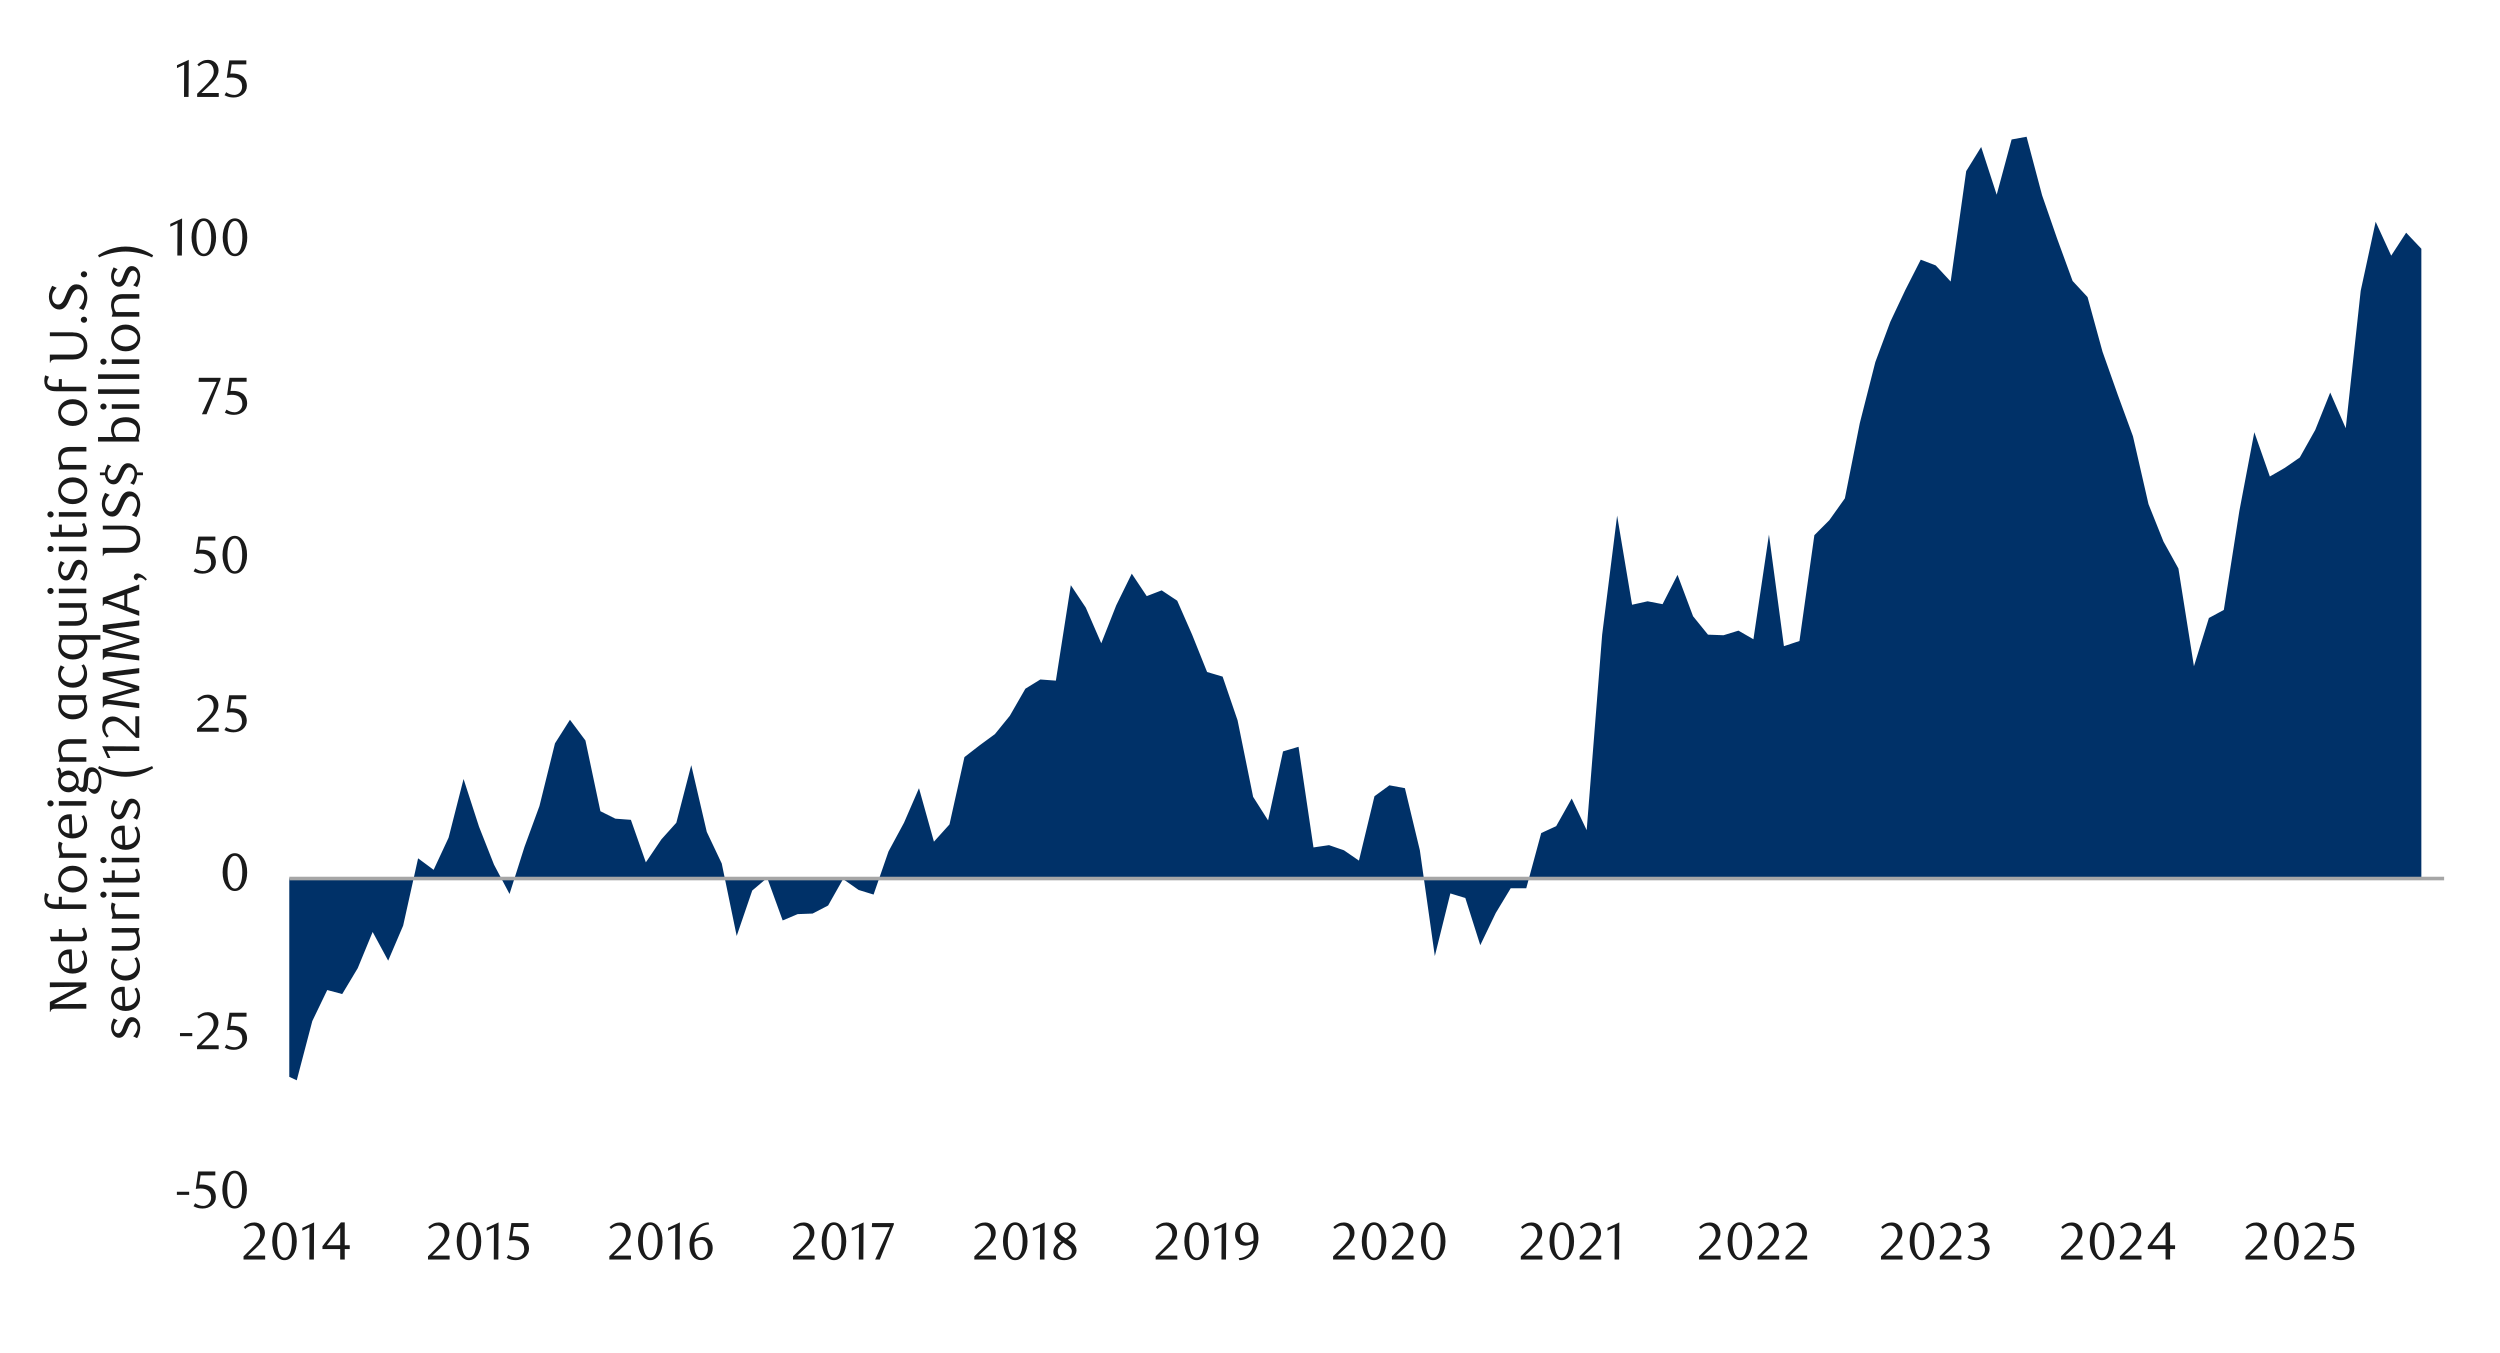 <?xml version="1.0" encoding="UTF-8"?>
<svg id="Layer_1" data-name="Layer 1" xmlns="http://www.w3.org/2000/svg" width="1460" height="790" xmlns:xlink="http://www.w3.org/1999/xlink" viewBox="0 0 1460 790">
  <defs>
    <style>
      .cls-1 {
        clip-path: url(#clippath-21);
      }

      .cls-2 {
        clip-path: url(#clippath-6);
      }

      .cls-3 {
        clip-path: url(#clippath-7);
      }

      .cls-4 {
        clip-path: url(#clippath-17);
      }

      .cls-5 {
        fill: #003168;
      }

      .cls-6 {
        clip-path: url(#clippath-15);
      }

      .cls-7 {
        clip-path: url(#clippath-18);
      }

      .cls-8 {
        clip-path: url(#clippath-4);
      }

      .cls-9 {
        clip-path: url(#clippath-22);
      }

      .cls-10 {
        clip-path: url(#clippath-23);
      }

      .cls-11 {
        clip-path: url(#clippath-9);
      }

      .cls-12 {
        clip-path: url(#clippath-10);
      }

      .cls-13 {
        clip-path: url(#clippath-11);
      }

      .cls-14, .cls-15, .cls-16 {
        fill: none;
      }

      .cls-17 {
        clip-path: url(#clippath-1);
      }

      .cls-18 {
        clip-path: url(#clippath-5);
      }

      .cls-19 {
        clip-path: url(#clippath-20);
      }

      .cls-20 {
        clip-path: url(#clippath-8);
      }

      .cls-21 {
        fill: #1a1a1a;
      }

      .cls-15 {
        opacity: 0;
        stroke: #000;
        stroke-miterlimit: 10;
        stroke-width: .39px;
      }

      .cls-16 {
        stroke: #a6a6a6;
        stroke-linejoin: round;
        stroke-width: 2.1px;
      }

      .cls-22 {
        clip-path: url(#clippath-3);
      }

      .cls-23 {
        clip-path: url(#clippath-12);
      }

      .cls-24 {
        clip-path: url(#clippath-14);
      }

      .cls-25 {
        clip-path: url(#clippath-19);
      }

      .cls-26 {
        clip-path: url(#clippath-16);
      }

      .cls-27 {
        clip-path: url(#clippath-2);
      }

      .cls-28 {
        clip-path: url(#clippath-13);
      }

      .cls-29 {
        clip-path: url(#clippath-24);
      }

      .cls-30 {
        clip-path: url(#clippath);
      }
    </style>
    <clipPath id="clippath">
      <rect class="cls-14" x="-126.8" y="-713.8" width="1713.6" height="2217.6"/>
    </clipPath>
    <clipPath id="clippath-1">
      <rect class="cls-14" x="14.32" y="21.7" width="1431.36" height="746.59"/>
    </clipPath>
    <clipPath id="clippath-2">
      <rect class="cls-14" x="168.94" y="49.56" width="1260.42" height="650.86"/>
    </clipPath>
    <clipPath id="clippath-3">
      <rect class="cls-14" x="14.66" y="22.38" width="1431.02" height="745.92"/>
    </clipPath>
    <clipPath id="clippath-4">
      <rect class="cls-14" x="14.66" y="22.38" width="1431.02" height="745.92"/>
    </clipPath>
    <clipPath id="clippath-5">
      <rect class="cls-14" x="14.66" y="22.38" width="1431.02" height="745.92"/>
    </clipPath>
    <clipPath id="clippath-6">
      <rect class="cls-14" x="14.66" y="22.38" width="1431.02" height="745.92"/>
    </clipPath>
    <clipPath id="clippath-7">
      <rect class="cls-14" x="14.66" y="22.38" width="1431.02" height="745.92"/>
    </clipPath>
    <clipPath id="clippath-8">
      <rect class="cls-14" x="14.66" y="22.38" width="1431.02" height="745.92"/>
    </clipPath>
    <clipPath id="clippath-9">
      <rect class="cls-14" x="14.66" y="22.38" width="1431.02" height="745.92"/>
    </clipPath>
    <clipPath id="clippath-10">
      <rect class="cls-14" x="14.66" y="22.38" width="1431.02" height="745.92"/>
    </clipPath>
    <clipPath id="clippath-11">
      <rect class="cls-14" x="14.66" y="22.38" width="1431.02" height="745.92"/>
    </clipPath>
    <clipPath id="clippath-12">
      <rect class="cls-14" x="14.66" y="22.38" width="1431.02" height="745.92"/>
    </clipPath>
    <clipPath id="clippath-13">
      <rect class="cls-14" x="14.66" y="22.38" width="1431.02" height="745.92"/>
    </clipPath>
    <clipPath id="clippath-14">
      <rect class="cls-14" x="14.66" y="22.38" width="1431.02" height="745.92"/>
    </clipPath>
    <clipPath id="clippath-15">
      <rect class="cls-14" x="14.66" y="22.38" width="1431.02" height="745.92"/>
    </clipPath>
    <clipPath id="clippath-16">
      <rect class="cls-14" x="14.66" y="22.38" width="1431.02" height="745.92"/>
    </clipPath>
    <clipPath id="clippath-17">
      <rect class="cls-14" x="14.66" y="22.38" width="1431.02" height="745.92"/>
    </clipPath>
    <clipPath id="clippath-18">
      <rect class="cls-14" x="14.66" y="22.38" width="1431.02" height="745.92"/>
    </clipPath>
    <clipPath id="clippath-19">
      <rect class="cls-14" x="14.66" y="22.38" width="1431.02" height="745.92"/>
    </clipPath>
    <clipPath id="clippath-20">
      <rect class="cls-14" x="14.66" y="22.38" width="1431.02" height="745.92"/>
    </clipPath>
    <clipPath id="clippath-21">
      <rect class="cls-14" x="14.66" y="22.38" width="1431.02" height="745.92"/>
    </clipPath>
    <clipPath id="clippath-22">
      <rect class="cls-14" x="14.66" y="22.38" width="1431.02" height="745.92"/>
    </clipPath>
    <clipPath id="clippath-23">
      <rect class="cls-14" x="14.66" y="22.38" width="1431.02" height="745.92"/>
    </clipPath>
    <clipPath id="clippath-24">
      <rect class="cls-14" x="14.66" y="22.38" width="1431.02" height="745.92"/>
    </clipPath>
  </defs>
  <g class="cls-30">
    <g class="cls-17">
      <rect class="cls-15" x="14.46" y="22.38" width="1431.14" height="746.14"/>
    </g>
    <g class="cls-27">
      <polygon class="cls-5" points="-3522.14 510 -3513.23 510.33 -3504.5 510.33 -3495.42 510.33 -3486.69 511 -3477.98 511.34 -3468.91 512.01 -3460.17 512.35 -3451.1 512.68 -3442.36 512.01 -3433.63 511 -3424.56 511.68 -3415.85 512.35 -3406.78 512.35 -3398.04 512.01 -3389.3 511.68 -3380.23 511.68 -3371.5 511.34 -3362.76 510.67 -3353.72 509.66 -3344.98 509.66 -3335.91 510 -3327.17 509.66 -3318.44 508.99 -3309.36 508.32 -3300.66 507.31 -3291.58 507.64 -3282.85 507.98 -3274.11 507.31 -3265.04 507.31 -3256.3 507.31 -3247.23 507.98 -3238.52 508.32 -3229.79 508.65 -3220.72 508.65 -3211.98 508.99 -3203.24 508.65 -3194.17 508.65 -3185.44 508.99 -3176.39 509.32 -3167.66 510 -3158.92 510 -3149.85 510.33 -3141.11 510.33 -3132.04 510.33 -3123.3 510.67 -3114.6 511 -3105.52 511 -3096.79 512.01 -3087.72 512.35 -3078.98 511.68 -3070.24 512.68 -3061.2 513.02 -3052.46 512.68 -3043.73 512.01 -3034.66 512.01 -3025.92 512.68 -3016.85 512.68 -3008.11 512.35 -2999.4 513.02 -2990.33 512.01 -2981.6 512.35 -2972.52 512.68 -2963.79 511.34 -2955.05 508.99 -2945.98 510.67 -2937.27 510 -2928.54 508.65 -2919.46 505.29 -2910.73 504.28 -2901.66 502.6 -2892.92 503.95 -2884.21 503.28 -2875.14 501.6 -2866.4 499.58 -2857.33 497.26 -2848.6 499.58 -2839.86 495.24 -2830.79 495.58 -2822.08 493.56 -2813.01 491.88 -2804.27 492.89 -2795.54 493.56 -2786.46 488.52 -2777.73 485.5 -2768.99 484.82 -2759.95 484.49 -2751.21 485.83 -2742.14 483.48 -2733.4 483.82 -2724.67 482.81 -2715.6 485.83 -2706.86 488.18 -2697.82 487.51 -2689.08 487.18 -2680.34 486.5 -2671.27 490.87 -2662.54 491.21 -2653.46 488.52 -2644.76 488.18 -2636.02 489.86 -2626.95 490.2 -2618.21 491.54 -2609.48 492.22 -2600.4 494.23 -2591.67 494.23 -2582.62 492.55 -2573.89 493.9 -2565.15 492.22 -2556.08 488.86 -2547.34 493.9 -2538.27 494.23 -2529.54 494.23 -2520.83 496.92 -2511.76 496.92 -2503.02 492.89 -2494.28 492.89 -2485.21 492.89 -2476.48 491.88 -2467.4 491.88 -2458.7 492.89 -2449.96 495.58 -2440.89 496.92 -2432.15 497.93 -2423.08 490.87 -2414.34 488.52 -2405.64 489.19 -2396.56 489.19 -2387.83 488.86 -2378.76 488.86 -2370.02 492.22 -2361.28 501.6 -2352.21 502.27 -2343.5 506.64 -2334.77 504.96 -2325.7 502.94 -2316.96 509.66 -2307.89 512.68 -2299.15 515.04 -2290.42 515.37 -2281.37 515.71 -2272.64 516.04 -2263.56 514.7 -2254.83 513.02 -2246.09 512.35 -2237.02 504.62 -2228.31 507.31 -2219.24 509.32 -2210.5 509.66 -2201.77 510.67 -2192.7 509.66 -2183.96 510 -2175.22 509.32 -2166.18 507.64 -2157.44 507.98 -2148.37 506.97 -2139.64 505.63 -2130.9 513.02 -2121.83 505.96 -2113.09 508.32 -2104.05 507.64 -2095.31 508.32 -2086.58 506.3 -2077.5 504.28 -2068.77 505.29 -2060.03 509.32 -2050.96 513.69 -2042.25 509.66 -2033.18 511.34 -2024.44 510.33 -2015.71 519.07 -2006.64 522.43 -1997.9 521.42 -1988.86 524.78 -1980.12 524.44 -1971.38 522.76 -1962.31 522.43 -1953.58 521.42 -1944.5 516.04 -1935.77 514.03 -1927.06 521.08 -1917.99 513.02 -1909.25 508.99 -1900.52 503.28 -1891.44 498.91 -1882.71 489.19 -1873.64 489.86 -1864.93 491.21 -1856.19 487.18 -1847.12 482.14 -1838.38 480.12 -1829.31 479.45 -1820.58 470.71 -1811.84 473.06 -1802.8 466.34 -1794.06 456.6 -1784.99 455.26 -1776.25 463.32 -1767.52 464.66 -1758.44 462.98 -1749.74 471.72 -1741 472.73 -1731.93 471.38 -1723.19 473.06 -1714.12 471.38 -1705.38 469.03 -1696.65 473.4 -1687.6 469.37 -1678.87 472.06 -1669.8 461.64 -1661.06 452.23 -1652.32 450.22 -1643.25 433.11 -1634.52 428.07 -1625.81 423.36 -1616.74 417.65 -1608 407.91 -1598.93 409.25 -1590.19 404.55 -1581.46 414.29 -1572.41 410.26 -1563.68 407.91 -1554.6 407.91 -1545.87 409.92 -1537.13 420.68 -1528.06 421.35 -1519.32 423.7 -1510.28 424.04 -1501.54 432.1 -1492.81 426.72 -1483.74 429.41 -1475 429.08 -1466.26 439.8 -1457.19 447.53 -1448.48 447.53 -1439.41 438.48 -1430.68 430.76 -1421.94 433.44 -1412.87 439.13 -1404.13 435.8 -1395.06 430.08 -1386.35 430.76 -1377.62 422.69 -1368.54 419.33 -1359.81 404.88 -1350.74 395.48 -1342 399.84 -1333.29 402.53 -1324.22 401.86 -1315.48 395.14 -1306.75 381.7 -1297.68 384.05 -1288.94 392.45 -1279.87 394.13 -1271.16 399.51 -1262.42 405.89 -1253.35 399.84 -1244.62 397.49 -1235.54 394.13 -1226.81 393.8 -1218.07 395.48 -1209.03 396.48 -1200.29 396.82 -1191.56 390.1 -1182.48 383.72 -1173.75 376.02 -1164.68 382.71 -1155.94 375.34 -1147.23 379.35 -1138.16 386.4 -1129.42 375.68 -1120.35 370.98 -1111.62 370.98 -1102.88 377.02 -1093.84 385.4 -1085.1 372.99 -1076.03 370.3 -1067.29 370.3 -1058.56 355.18 -1049.48 342.42 -1040.75 346.78 -1032.04 341.41 -1022.97 349.14 -1014.23 348.46 -1005.16 347.79 -996.42 341.41 -987.69 344.77 -978.62 358.54 -969.91 355.18 -960.84 346.78 -952.1 345.78 -943.36 344.77 -934.29 347.12 -925.56 355.18 -916.51 363.25 -907.78 362.24 -899.04 351.15 -889.97 339.39 -881.23 328.3 -872.5 322.26 -863.42 312.54 -854.72 323.6 -845.64 317.58 -836.91 326.62 -828.17 323.6 -819.1 316.57 -810.36 306.83 -801.29 285.66 -792.58 289.02 -783.85 289.02 -774.78 282.97 -766.04 292.72 -757.3 306.16 -748.23 315.23 -739.5 318.92 -730.45 312.54 -721.72 304.48 -712.98 292.72 -703.91 277.6 -695.17 293.72 -686.1 298.09 -677.39 303.47 -668.66 299.44 -659.58 290.03 -650.85 290.36 -641.78 273.56 -633.04 272.22 -624.3 282.97 -615.26 268.19 -606.52 268.52 -597.79 272.89 -588.72 277.6 -579.98 291.37 -570.91 279.95 -562.17 291.71 -553.46 298.43 -544.39 287.34 -535.66 273.56 -526.58 266.51 -517.85 280.96 -509.11 344.43 -500.04 368.62 -491.33 358.54 -482.26 357.54 -473.52 345.44 -464.79 363.92 -455.72 367.95 -446.98 365.26 -438.27 359.89 -429.2 380.02 -420.46 398.84 -411.39 393.46 -402.66 364.26 -393.93 346.78 -384.86 386.74 -376.13 419.33 -367.06 422.02 -358.33 447.53 -349.6 455.59 -340.53 458.28 -331.8 488.52 -323.06 516.04 -314 502.6 -305.27 502.94 -296.2 497.26 -287.46 502.94 -278.73 494.57 -269.66 447.53 -260.93 436.8 -251.87 421.68 -243.13 410.6 -234.4 386.07 -225.33 365.6 -216.6 351.15 -207.54 366.27 -198.8 352.5 -190.07 328.3 -181 320.24 -172.27 319.57 -163.54 334.35 -154.47 340.74 -145.74 331.66 -136.67 342.75 -127.94 379.35 -119.21 394.13 -110.14 395.48 -101.41 404.88 -92.34 422.36 -83.61 438.15 -74.88 435.12 -65.81 437.81 -57.08 441.82 -48.01 452.9 -39.28 432.1 -30.55 436.13 -21.48 431.09 -12.75 431.09 -4.01 410.26 5.05 407.91 13.79 384.39 22.85 375.34 31.58 399.51 40.32 403.54 49.38 414.96 58.12 402.87 67.18 430.42 75.92 439.46 84.65 459.62 93.72 475.08 102.45 512.01 111.18 541.92 120.25 559.36 128.98 591.28 138.05 580.86 146.78 574.48 155.52 590.94 164.57 626.87 173.3 630.9 182.38 596.32 191.11 578.18 199.85 580.53 208.92 565.41 217.63 544.27 226.7 561.04 235.44 540.57 244.17 501.26 253.24 507.98 261.98 489.19 270.72 454.92 279.76 482.81 288.5 504.96 297.57 522.09 306.3 494.57 315.04 470.71 324.11 434.12 332.85 420.34 341.89 432.44 350.63 473.74 359.36 478.1 368.44 478.78 377.17 503.61 386.24 490.2 394.98 480.46 403.69 446.86 412.76 485.83 421.5 504.28 430.23 546.62 439.3 520.08 448.04 512.68 457.08 537.55 465.82 533.85 474.56 533.52 483.63 528.81 492.36 513.36 501.44 519.74 510.17 522.43 518.88 497.26 527.95 480.46 536.69 460.3 545.42 491.54 554.5 481.46 563.23 442.15 572.3 435.12 581.01 428.74 589.75 417.99 598.82 402.2 607.56 396.82 616.63 397.49 625.36 341.74 634.1 354.85 643.14 375.68 651.88 353.5 660.95 335.02 669.69 348.13 678.42 344.77 687.5 350.82 696.2 370.64 704.94 392.45 714.01 395.14 722.75 420.68 731.82 465.34 740.56 479.11 749.29 438.82 758.34 436.13 767.07 494.9 776.14 493.56 784.88 496.58 793.62 502.6 802.69 465 811.42 458.62 820.47 460.3 829.2 496.58 837.94 558.35 847.01 521.76 855.75 524.44 864.48 552 873.53 533.18 882.26 518.73 891.34 518.73 900.07 486.5 908.81 482.47 917.88 466.34 926.62 484.82 935.66 370.64 944.4 301.12 953.13 353.17 962.2 351.15 970.94 352.83 979.68 335.7 988.75 359.89 997.46 370.64 1006.53 370.98 1015.26 368.29 1024 373.33 1033.07 312.2 1041.81 377.36 1050.88 374.34 1059.59 312.54 1068.32 303.8 1077.4 291.04 1086.13 247.05 1095.2 211.43 1103.94 187.94 1112.65 169.46 1121.72 151.65 1130.46 155.01 1139.19 164.42 1148.26 99.94 1157 85.82 1166.07 113.71 1174.78 81.46 1183.52 79.86 1192.59 114.05 1201.32 139.25 1210.4 164.08 1219.13 173.49 1227.87 205.38 1236.91 230.92 1245.65 254.78 1254.72 294.4 1263.46 316.24 1272.19 332 1281.26 389.09 1290 360.9 1298.71 356.19 1307.78 298.43 1316.52 252.42 1325.59 278.27 1334.32 273.23 1343.06 267.18 1352.1 251.08 1360.84 229.24 1369.91 250.07 1378.65 169.8 1387.38 129.5 1396.46 149.3 1405.19 135.89 1414.07 145.27 1414.07 513.02 1405.19 513.02 1396.46 513.02 1387.38 513.02 1378.65 513.02 1369.91 513.02 1360.84 513.02 1352.1 513.02 1343.06 513.02 1334.32 513.02 1325.59 513.02 1316.52 513.02 1307.78 513.02 1298.71 513.02 1290 513.02 1281.26 513.02 1272.19 513.02 1263.46 513.02 1254.72 513.02 1245.65 513.02 1236.91 513.02 1227.87 513.02 1219.13 513.02 1210.4 513.02 1201.32 513.02 1192.59 513.02 1183.52 513.02 1174.78 513.02 1166.07 513.02 1157 513.02 1148.26 513.02 1139.19 513.02 1130.46 513.02 1121.72 513.02 1112.65 513.02 1103.94 513.02 1095.2 513.02 1086.13 513.02 1077.4 513.02 1068.32 513.02 1059.59 513.02 1050.88 513.02 1041.81 513.02 1033.07 513.02 1024 513.02 1015.26 513.02 1006.53 513.02 997.46 513.02 988.75 513.02 979.68 513.02 970.94 513.02 962.2 513.02 953.13 513.02 944.4 513.02 935.66 513.02 926.62 513.02 917.88 513.02 908.81 513.02 900.07 513.02 891.34 513.02 882.26 513.02 873.53 513.02 864.48 513.02 855.75 513.02 847.01 513.02 837.94 513.02 829.2 513.02 820.47 513.02 811.42 513.02 802.69 513.02 793.62 513.02 784.88 513.02 776.14 513.02 767.07 513.02 758.34 513.02 749.29 513.02 740.56 513.02 731.82 513.02 722.75 513.02 714.01 513.02 704.94 513.02 696.2 513.02 687.5 513.02 678.42 513.02 669.69 513.02 660.95 513.02 651.88 513.02 643.14 513.02 634.1 513.02 625.36 513.02 616.63 513.02 607.56 513.02 598.82 513.02 589.75 513.02 581.01 513.02 572.3 513.02 563.23 513.02 554.5 513.02 545.42 513.02 536.69 513.02 527.95 513.02 518.88 513.02 510.17 513.02 501.44 513.02 492.36 513.02 483.63 513.02 474.56 513.02 465.82 513.02 457.08 513.02 448.04 513.02 439.3 513.02 430.23 513.02 421.5 513.02 412.76 513.02 403.69 513.02 394.98 513.02 386.24 513.02 377.17 513.02 368.44 513.02 359.36 513.02 350.63 513.02 341.89 513.02 332.85 513.02 324.11 513.02 315.04 513.02 306.3 513.02 297.57 513.02 288.5 513.02 279.76 513.02 270.72 513.02 261.98 513.02 253.24 513.02 244.17 513.02 235.44 513.02 226.7 513.02 217.63 513.02 208.92 513.02 199.85 513.02 191.11 513.02 182.38 513.02 173.3 513.02 164.57 513.02 155.52 513.02 146.78 513.02 138.05 513.02 128.98 513.02 120.25 513.02 111.18 513.02 102.45 513.02 93.72 513.02 84.65 513.02 75.92 513.02 67.18 513.02 58.12 513.02 49.38 513.02 40.32 513.02 31.58 513.02 22.85 513.02 13.79 513.02 5.05 513.02 -4.01 513.02 -12.75 513.02 -21.48 513.02 -30.55 513.02 -39.28 513.02 -48.01 513.02 -57.08 513.02 -65.81 513.02 -74.88 513.02 -83.61 513.02 -92.34 513.02 -101.41 513.02 -110.14 513.02 -119.21 513.02 -127.94 513.02 -136.67 513.02 -145.74 513.02 -154.47 513.02 -163.54 513.02 -172.27 513.02 -181 513.02 -190.07 513.02 -198.8 513.02 -207.54 513.02 -216.6 513.02 -225.33 513.02 -234.4 513.02 -243.13 513.02 -251.87 513.02 -260.93 513.02 -269.66 513.02 -278.73 513.02 -287.46 513.02 -296.2 513.02 -305.27 513.02 -314 513.02 -323.06 513.02 -331.8 513.02 -340.53 513.02 -349.6 513.02 -358.33 513.02 -367.06 513.02 -376.13 513.02 -384.86 513.02 -393.93 513.02 -402.66 513.02 -411.39 513.02 -420.46 513.02 -429.2 513.02 -438.27 513.02 -446.98 513.02 -455.72 513.02 -464.79 513.02 -473.52 513.02 -482.26 513.02 -491.33 513.02 -500.04 513.02 -509.11 513.02 -517.85 513.02 -526.58 513.02 -535.66 513.02 -544.39 513.02 -553.46 513.02 -562.17 513.02 -570.91 513.02 -579.98 513.02 -588.72 513.02 -597.79 513.02 -606.52 513.02 -615.26 513.02 -624.3 513.02 -633.04 513.02 -641.78 513.02 -650.85 513.02 -659.58 513.02 -668.66 513.02 -677.39 513.02 -686.1 513.02 -695.17 513.02 -703.91 513.02 -712.98 513.02 -721.72 513.02 -730.45 513.02 -739.5 513.02 -748.23 513.02 -757.3 513.02 -766.04 513.02 -774.78 513.02 -783.85 513.02 -792.58 513.02 -801.29 513.02 -810.36 513.02 -819.1 513.02 -828.17 513.02 -836.91 513.02 -845.64 513.02 -854.72 513.02 -863.42 513.02 -872.5 513.02 -881.23 513.02 -889.97 513.02 -899.04 513.02 -907.78 513.02 -916.51 513.02 -925.56 513.02 -934.29 513.02 -943.36 513.02 -952.1 513.02 -960.84 513.02 -969.91 513.02 -978.62 513.02 -987.69 513.02 -996.42 513.02 -1005.16 513.02 -1014.23 513.02 -1022.97 513.02 -1032.04 513.02 -1040.75 513.02 -1049.48 513.02 -1058.56 513.02 -1067.29 513.02 -1076.03 513.02 -1085.1 513.02 -1093.84 513.02 -1102.88 513.02 -1111.62 513.02 -1120.35 513.02 -1129.42 513.02 -1138.16 513.02 -1147.23 513.02 -1155.94 513.02 -1164.68 513.02 -1173.75 513.02 -1182.48 513.02 -1191.56 513.02 -1200.29 513.02 -1209.03 513.02 -1218.07 513.02 -1226.81 513.02 -1235.54 513.02 -1244.62 513.02 -1253.35 513.02 -1262.42 513.02 -1271.16 513.02 -1279.87 513.02 -1288.94 513.02 -1297.68 513.02 -1306.75 513.02 -1315.48 513.02 -1324.22 513.02 -1333.29 513.02 -1342 513.02 -1350.74 513.02 -1359.81 513.02 -1368.54 513.02 -1377.62 513.02 -1386.35 513.02 -1395.06 513.02 -1404.13 513.02 -1412.87 513.02 -1421.94 513.02 -1430.68 513.02 -1439.41 513.02 -1448.48 513.02 -1457.19 513.02 -1466.26 513.02 -1475 513.02 -1483.74 513.02 -1492.81 513.02 -1501.54 513.02 -1510.28 513.02 -1519.32 513.02 -1528.06 513.02 -1537.13 513.02 -1545.87 513.02 -1554.6 513.02 -1563.68 513.02 -1572.41 513.02 -1581.46 513.02 -1590.19 513.02 -1598.93 513.02 -1608 513.02 -1616.74 513.02 -1625.81 513.02 -1634.52 513.02 -1643.25 513.02 -1652.32 513.02 -1661.06 513.02 -1669.8 513.02 -1678.87 513.02 -1687.6 513.02 -1696.65 513.02 -1705.38 513.02 -1714.12 513.02 -1723.19 513.02 -1731.93 513.02 -1741 513.02 -1749.74 513.02 -1758.44 513.02 -1767.52 513.02 -1776.25 513.02 -1784.99 513.02 -1794.06 513.02 -1802.8 513.02 -1811.84 513.02 -1820.58 513.02 -1829.31 513.02 -1838.38 513.02 -1847.12 513.02 -1856.19 513.02 -1864.93 513.02 -1873.64 513.02 -1882.71 513.02 -1891.44 513.02 -1900.52 513.02 -1909.25 513.02 -1917.99 513.02 -1927.06 513.02 -1935.77 513.02 -1944.5 513.02 -1953.58 513.02 -1962.31 513.02 -1971.38 513.02 -1980.12 513.02 -1988.86 513.02 -1997.9 513.02 -2006.64 513.02 -2015.71 513.02 -2024.44 513.02 -2033.18 513.02 -2042.25 513.02 -2050.96 513.02 -2060.03 513.02 -2068.77 513.02 -2077.5 513.02 -2086.58 513.02 -2095.31 513.02 -2104.05 513.02 -2113.09 513.02 -2121.83 513.02 -2130.9 513.02 -2139.64 513.02 -2148.37 513.02 -2157.44 513.02 -2166.18 513.02 -2175.22 513.02 -2183.96 513.02 -2192.7 513.02 -2201.77 513.02 -2210.5 513.02 -2219.24 513.02 -2228.31 513.02 -2237.02 513.02 -2246.09 513.02 -2254.83 513.02 -2263.56 513.02 -2272.64 513.02 -2281.37 513.02 -2290.42 513.02 -2299.15 513.02 -2307.89 513.02 -2316.96 513.02 -2325.7 513.02 -2334.77 513.02 -2343.5 513.02 -2352.21 513.02 -2361.28 513.02 -2370.02 513.02 -2378.76 513.02 -2387.83 513.02 -2396.56 513.02 -2405.64 513.02 -2414.34 513.02 -2423.08 513.02 -2432.15 513.02 -2440.89 513.02 -2449.96 513.02 -2458.7 513.02 -2467.4 513.02 -2476.48 513.02 -2485.21 513.02 -2494.28 513.02 -2503.02 513.02 -2511.76 513.02 -2520.83 513.02 -2529.54 513.02 -2538.27 513.02 -2547.34 513.02 -2556.08 513.02 -2565.15 513.02 -2573.89 513.02 -2582.62 513.02 -2591.67 513.02 -2600.4 513.02 -2609.48 513.02 -2618.21 513.02 -2626.95 513.02 -2636.02 513.02 -2644.76 513.02 -2653.46 513.02 -2662.54 513.02 -2671.27 513.02 -2680.34 513.02 -2689.08 513.02 -2697.82 513.02 -2706.86 513.02 -2715.6 513.02 -2724.67 513.02 -2733.4 513.02 -2742.14 513.02 -2751.21 513.02 -2759.95 513.02 -2768.99 513.02 -2777.73 513.02 -2786.46 513.02 -2795.54 513.02 -2804.27 513.02 -2813.01 513.02 -2822.08 513.02 -2830.79 513.02 -2839.86 513.02 -2848.6 513.02 -2857.33 513.02 -2866.4 513.02 -2875.14 513.02 -2884.21 513.02 -2892.92 513.02 -2901.66 513.02 -2910.73 513.02 -2919.46 513.02 -2928.54 513.02 -2937.27 513.02 -2945.98 513.02 -2955.05 513.02 -2963.79 513.02 -2972.52 513.02 -2981.6 513.02 -2990.33 513.02 -2999.4 513.02 -3008.11 513.02 -3016.85 513.02 -3025.92 513.02 -3034.66 513.02 -3043.73 513.02 -3052.46 513.02 -3061.2 513.02 -3070.24 513.02 -3078.98 513.02 -3087.72 513.02 -3096.79 513.02 -3105.52 513.02 -3114.6 513.02 -3123.3 513.02 -3132.04 513.02 -3141.11 513.02 -3149.85 513.02 -3158.92 513.02 -3167.66 513.02 -3176.39 513.02 -3185.44 513.02 -3194.17 513.02 -3203.24 513.02 -3211.98 513.02 -3220.72 513.02 -3229.79 513.02 -3238.52 513.02 -3247.23 513.02 -3256.3 513.02 -3265.04 513.02 -3274.11 513.02 -3282.85 513.02 -3291.58 513.02 -3300.66 513.02 -3309.36 513.02 -3318.44 513.02 -3327.17 513.02 -3335.91 513.02 -3344.98 513.02 -3353.72 513.02 -3362.76 513.02 -3371.5 513.02 -3380.23 513.02 -3389.3 513.02 -3398.04 513.02 -3406.78 513.02 -3415.85 513.02 -3424.56 513.02 -3433.63 513.02 -3442.36 513.02 -3451.1 513.02 -3460.17 513.02 -3468.91 513.02 -3477.98 513.02 -3486.69 513.02 -3495.42 513.02 -3504.5 513.02 -3513.23 513.02 -3522.14 513.02 -3522.14 510"/>
    </g>
    <line class="cls-16" x1="168.94" y1="513.08" x2="1427.37" y2="513.08"/>
    <g class="cls-22">
      <g>
        <path class="cls-21" d="M103.3,697.8v-1.82h7.17v1.82h-7.17Z"/>
        <path class="cls-21" d="M125.74,686.43h-8.59l-.8,5.41c.23-.02.45-.04.68-.05.23,0,.45-.01.68-.01,1.63,0,2.98.23,4.06.68s1.94,1.03,2.57,1.73c.63.7,1.07,1.48,1.33,2.33.26.85.39,1.68.39,2.49,0,1.03-.21,1.96-.63,2.8-.42.83-.99,1.55-1.7,2.13-.71.59-1.54,1.04-2.47,1.36-.94.32-1.92.48-2.95.48-.85,0-1.68-.09-2.52-.26-.83-.17-1.76-.53-2.77-1.07l.96-1.76c1.48,1.05,3.08,1.58,4.79,1.58.56,0,1.11-.11,1.65-.34.55-.23,1.03-.55,1.45-.96.42-.41.76-.91,1.02-1.48.26-.58.39-1.22.39-1.92,0-1.11-.19-2.02-.56-2.74s-.85-1.27-1.44-1.68-1.26-.7-2.01-.85c-.75-.15-1.5-.23-2.24-.23-.47,0-.94.03-1.41.08-.46.05-.89.11-1.28.17l1.42-10.2h9.98v2.32Z"/>
        <path class="cls-21" d="M144.19,694.79c0,1.61-.18,3.08-.54,4.43s-.86,2.5-1.51,3.48c-.65.98-1.41,1.74-2.28,2.28-.87.54-1.84.8-2.88.8s-1.97-.27-2.84-.82c-.86-.55-1.61-1.31-2.25-2.28-.64-.97-1.14-2.12-1.5-3.47s-.54-2.81-.54-4.4.18-3.1.54-4.46.85-2.54,1.48-3.53c.63-.99,1.38-1.76,2.25-2.31s1.83-.82,2.85-.82,2.01.27,2.88.82c.87.55,1.63,1.32,2.28,2.31.65.99,1.15,2.16,1.51,3.51s.54,2.83.54,4.44ZM141.35,694.84c0-1.36-.09-2.63-.28-3.8s-.46-2.19-.82-3.06c-.36-.87-.81-1.54-1.34-2.02-.54-.48-1.16-.73-1.89-.73s-1.35.24-1.89.73c-.54.48-.98,1.15-1.34,2.01-.36.86-.63,1.87-.82,3.03-.19,1.17-.28,2.43-.28,3.79s.09,2.62.28,3.79.46,2.17.83,3.03c.37.86.82,1.53,1.36,2.01.54.48,1.15.73,1.85.73s1.32-.24,1.87-.73c.55-.48,1-1.15,1.36-2.01.36-.86.63-1.86.82-3.01.19-1.15.28-2.4.28-3.74Z"/>
      </g>
    </g>
    <g class="cls-8">
      <g>
        <path class="cls-21" d="M105.11,605.12v-1.82h7.17v1.82h-7.17Z"/>
        <path class="cls-21" d="M115.07,612.73v-1.85l4.08-4.05c1.71-1.69,3.08-3.23,4.1-4.62,1.02-1.39,1.53-2.77,1.53-4.13,0-.74-.1-1.43-.29-2.06-.2-.63-.47-1.17-.82-1.64-.35-.46-.78-.82-1.28-1.08s-1.08-.39-1.72-.39c-.91,0-1.74.18-2.5.54-.76.36-1.45.84-2.07,1.44l-.9-1.11c1.01-.9,2-1.57,2.97-2.02.97-.45,2.06-.67,3.28-.67.84,0,1.64.15,2.38.45.74.3,1.39.72,1.95,1.27.56.54.99,1.19,1.31,1.94.32.75.48,1.58.48,2.49s-.18,1.85-.54,2.7c-.36.85-.8,1.65-1.33,2.39-.53.74-1.08,1.42-1.67,2.02-.59.61-1.12,1.13-1.59,1.56l-4.88,4.54h10.14v2.29h-12.61Z"/>
        <path class="cls-21" d="M143.97,593.75h-8.59l-.8,5.41c.23-.02.45-.04.68-.05.23,0,.45-.01.68-.01,1.63,0,2.98.23,4.06.68s1.94,1.03,2.57,1.73c.63.7,1.07,1.48,1.33,2.33.26.85.39,1.68.39,2.49,0,1.03-.21,1.96-.63,2.8-.42.83-.99,1.55-1.7,2.13-.71.59-1.54,1.04-2.47,1.36-.94.32-1.92.48-2.95.48-.85,0-1.68-.09-2.52-.26-.83-.17-1.76-.53-2.77-1.07l.96-1.76c1.48,1.05,3.08,1.58,4.79,1.58.56,0,1.11-.11,1.65-.34.55-.23,1.03-.55,1.45-.96.42-.41.76-.91,1.02-1.48.26-.58.39-1.22.39-1.92,0-1.11-.19-2.02-.56-2.74s-.85-1.27-1.44-1.68-1.26-.7-2.01-.85c-.75-.15-1.5-.23-2.24-.23-.47,0-.94.03-1.41.08-.46.05-.89.11-1.28.17l1.42-10.2h9.98v2.32Z"/>
      </g>
    </g>
    <g class="cls-18">
      <path class="cls-21" d="M144.35,509.37c0,1.61-.18,3.08-.54,4.43s-.86,2.5-1.51,3.48c-.65.98-1.41,1.74-2.28,2.28-.87.54-1.84.8-2.88.8s-1.97-.27-2.84-.82c-.86-.55-1.61-1.31-2.25-2.28-.64-.97-1.14-2.12-1.5-3.47s-.54-2.81-.54-4.4.18-3.1.54-4.46.85-2.54,1.48-3.53c.63-.99,1.38-1.76,2.25-2.31s1.83-.82,2.85-.82,2.01.27,2.88.82c.87.55,1.63,1.32,2.28,2.31.65.99,1.15,2.16,1.51,3.51s.54,2.83.54,4.44ZM141.51,509.42c0-1.36-.09-2.63-.28-3.8s-.46-2.19-.82-3.06c-.36-.87-.81-1.54-1.34-2.02-.54-.48-1.16-.73-1.89-.73s-1.35.24-1.89.73c-.54.48-.98,1.15-1.34,2.01-.36.86-.63,1.87-.82,3.03-.19,1.17-.28,2.43-.28,3.79s.09,2.62.28,3.79.46,2.17.83,3.03c.37.86.82,1.53,1.36,2.01.54.48,1.15.73,1.85.73s1.32-.24,1.87-.73c.55-.48,1-1.15,1.36-2.01.36-.86.63-1.86.82-3.01.19-1.15.28-2.4.28-3.74Z"/>
    </g>
    <g class="cls-2">
      <g>
        <path class="cls-21" d="M115.07,427.31v-1.85l4.08-4.05c1.71-1.69,3.08-3.23,4.1-4.62,1.02-1.39,1.53-2.77,1.53-4.13,0-.74-.1-1.43-.29-2.06-.2-.63-.47-1.17-.82-1.64-.35-.46-.78-.82-1.28-1.08s-1.08-.39-1.72-.39c-.91,0-1.74.18-2.5.54-.76.36-1.45.84-2.07,1.44l-.9-1.11c1.01-.9,2-1.57,2.97-2.02.97-.45,2.06-.67,3.28-.67.84,0,1.64.15,2.38.45.74.3,1.39.72,1.95,1.27.56.54.99,1.19,1.31,1.94.32.75.48,1.58.48,2.49s-.18,1.85-.54,2.7c-.36.85-.8,1.65-1.33,2.39-.53.74-1.08,1.42-1.67,2.02-.59.61-1.12,1.13-1.59,1.56l-4.88,4.54h10.14v2.29h-12.61Z"/>
        <path class="cls-21" d="M143.79,408.33h-8.59l-.8,5.41c.23-.02.45-.04.68-.05.23,0,.45-.01.68-.01,1.63,0,2.98.23,4.06.68s1.94,1.03,2.57,1.73c.63.7,1.07,1.48,1.33,2.33.26.85.39,1.68.39,2.49,0,1.03-.21,1.96-.63,2.8-.42.83-.99,1.55-1.7,2.13-.71.59-1.54,1.04-2.47,1.36-.94.32-1.92.48-2.95.48-.85,0-1.68-.09-2.52-.26-.83-.17-1.76-.53-2.77-1.07l.96-1.76c1.48,1.05,3.08,1.58,4.79,1.58.56,0,1.11-.11,1.65-.34.55-.23,1.03-.55,1.45-.96.42-.41.76-.91,1.02-1.48.26-.58.39-1.22.39-1.92,0-1.11-.19-2.02-.56-2.74s-.85-1.27-1.44-1.68-1.26-.7-2.01-.85c-.75-.15-1.5-.23-2.24-.23-.47,0-.94.03-1.41.08-.46.05-.89.11-1.28.17l1.42-10.2h9.98v2.32Z"/>
      </g>
    </g>
    <g class="cls-3">
      <g>
        <path class="cls-21" d="M125.77,315.68h-8.59l-.8,5.41c.23-.02.45-.04.68-.05.23-.01.45-.02.68-.02,1.63,0,2.98.23,4.06.68,1.08.45,1.94,1.03,2.57,1.73.63.7,1.07,1.48,1.33,2.33.26.86.39,1.68.39,2.49,0,1.03-.21,1.96-.63,2.8-.42.83-.99,1.55-1.7,2.13-.71.59-1.54,1.04-2.47,1.36-.94.32-1.92.48-2.95.48-.85,0-1.68-.09-2.52-.26-.83-.18-1.76-.53-2.77-1.07l.96-1.76c1.48,1.05,3.08,1.58,4.79,1.58.56,0,1.11-.11,1.65-.34.55-.23,1.03-.55,1.45-.96s.76-.91,1.02-1.48c.26-.58.39-1.22.39-1.92,0-1.11-.19-2.02-.56-2.74s-.85-1.27-1.44-1.68c-.59-.41-1.26-.7-2.01-.85-.75-.15-1.5-.23-2.24-.23-.47,0-.94.03-1.41.08-.46.05-.89.11-1.28.17l1.42-10.2h9.98v2.32Z"/>
        <path class="cls-21" d="M144.29,324.04c0,1.61-.18,3.09-.54,4.43-.36,1.34-.86,2.5-1.51,3.48-.65.98-1.41,1.74-2.28,2.28-.87.54-1.84.8-2.88.8s-1.97-.27-2.84-.82c-.86-.55-1.61-1.31-2.25-2.28-.64-.97-1.14-2.12-1.5-3.47-.36-1.34-.54-2.81-.54-4.4s.18-3.1.54-4.46c.36-1.36.85-2.54,1.48-3.53.63-.99,1.38-1.76,2.25-2.31.87-.55,1.83-.82,2.85-.82s2.01.27,2.88.82c.87.55,1.63,1.32,2.28,2.31.65.99,1.15,2.16,1.51,3.51.36,1.35.54,2.83.54,4.44ZM141.45,324.09c0-1.36-.09-2.63-.28-3.8s-.46-2.19-.82-3.06c-.36-.87-.81-1.54-1.34-2.02-.54-.48-1.16-.73-1.89-.73s-1.35.24-1.89.73c-.54.48-.98,1.15-1.34,2.01-.36.86-.63,1.87-.82,3.03-.19,1.16-.28,2.43-.28,3.79s.09,2.62.28,3.79c.19,1.16.46,2.17.83,3.03.37.86.82,1.53,1.36,2.01.54.48,1.15.73,1.85.73s1.32-.24,1.87-.73c.55-.48,1-1.15,1.36-2.01.36-.85.63-1.86.82-3.01.19-1.15.28-2.4.28-3.74Z"/>
      </g>
    </g>
    <g class="cls-20">
      <g>
        <path class="cls-21" d="M120.62,241.92h-2.72l8.62-18.92h-10.57l.19-2.38h12.67v.83l-8.19,20.46Z"/>
        <path class="cls-21" d="M144.02,222.94h-8.59l-.8,5.41c.23-.02.45-.04.68-.05.23-.01.45-.02.68-.02,1.63,0,2.98.23,4.06.68,1.08.45,1.94,1.03,2.57,1.73.63.7,1.07,1.48,1.33,2.33.26.86.39,1.68.39,2.49,0,1.03-.21,1.96-.63,2.8-.42.83-.99,1.55-1.7,2.13-.71.59-1.54,1.04-2.47,1.36-.94.32-1.92.48-2.95.48-.85,0-1.68-.09-2.52-.26-.83-.18-1.76-.53-2.77-1.07l.96-1.76c1.48,1.05,3.08,1.58,4.79,1.58.56,0,1.11-.11,1.65-.34.55-.23,1.03-.55,1.45-.96s.76-.91,1.02-1.48c.26-.58.39-1.22.39-1.92,0-1.11-.19-2.02-.56-2.74s-.85-1.27-1.44-1.68c-.59-.41-1.26-.7-2.01-.85-.75-.15-1.5-.23-2.24-.23-.47,0-.94.03-1.41.08-.46.05-.89.11-1.28.17l1.42-10.2h9.98v2.32Z"/>
      </g>
    </g>
    <g class="cls-11">
      <g>
        <path class="cls-21" d="M103.56,149.24l.09-18.83-4.2,2.01v-1.67l6.89-3.18-.12,21.67h-2.66Z"/>
        <path class="cls-21" d="M126.19,138.63c0,1.61-.18,3.09-.54,4.43-.36,1.34-.86,2.5-1.51,3.48-.65.98-1.41,1.74-2.28,2.28-.87.54-1.84.8-2.88.8s-1.97-.27-2.84-.82c-.86-.55-1.61-1.31-2.25-2.28-.64-.97-1.14-2.12-1.5-3.47-.36-1.34-.54-2.81-.54-4.4s.18-3.1.54-4.46c.36-1.36.85-2.54,1.48-3.53.63-.99,1.38-1.76,2.25-2.31.87-.55,1.83-.82,2.85-.82s2.01.27,2.88.82c.87.55,1.63,1.32,2.28,2.31.65.99,1.15,2.16,1.51,3.51.36,1.35.54,2.83.54,4.44ZM123.35,138.67c0-1.36-.09-2.63-.28-3.8s-.46-2.19-.82-3.06c-.36-.87-.81-1.54-1.34-2.02-.54-.48-1.16-.73-1.89-.73s-1.35.24-1.89.73c-.54.48-.98,1.15-1.34,2.01-.36.86-.63,1.87-.82,3.03-.19,1.16-.28,2.43-.28,3.79s.09,2.62.28,3.79c.19,1.16.46,2.17.83,3.03.37.86.82,1.53,1.36,2.01.54.48,1.15.73,1.85.73s1.32-.24,1.87-.73c.55-.48,1-1.15,1.36-2.01.36-.85.63-1.86.82-3.01.19-1.15.28-2.4.28-3.74Z"/>
        <path class="cls-21" d="M144.4,138.63c0,1.61-.18,3.09-.54,4.43-.36,1.34-.86,2.5-1.51,3.48-.65.98-1.41,1.74-2.28,2.28-.87.54-1.84.8-2.88.8s-1.97-.27-2.84-.82c-.86-.55-1.61-1.31-2.25-2.28-.64-.97-1.14-2.12-1.5-3.47-.36-1.34-.54-2.81-.54-4.4s.18-3.1.54-4.46c.36-1.36.85-2.54,1.48-3.53.63-.99,1.38-1.76,2.25-2.31.87-.55,1.83-.82,2.85-.82s2.01.27,2.88.82c.87.55,1.63,1.32,2.28,2.31.65.99,1.15,2.16,1.51,3.51.36,1.35.54,2.83.54,4.44ZM141.55,138.67c0-1.36-.09-2.63-.28-3.8s-.46-2.19-.82-3.06c-.36-.87-.81-1.54-1.34-2.02-.54-.48-1.16-.73-1.89-.73s-1.35.24-1.89.73c-.54.48-.98,1.15-1.34,2.01-.36.86-.63,1.87-.82,3.03-.19,1.16-.28,2.43-.28,3.79s.09,2.62.28,3.79c.19,1.16.46,2.17.83,3.03.37.86.82,1.53,1.36,2.01.54.48,1.15.73,1.85.73s1.32-.24,1.87-.73c.55-.48,1-1.15,1.36-2.01.36-.85.63-1.86.82-3.01.19-1.15.28-2.4.28-3.74Z"/>
      </g>
    </g>
    <g class="cls-12">
      <g>
        <path class="cls-21" d="M107.46,56.59l.09-18.83-4.2,2.01v-1.67l6.89-3.18-.12,21.67h-2.66Z"/>
        <path class="cls-21" d="M115.13,56.59v-1.85l4.08-4.05c1.71-1.69,3.08-3.23,4.1-4.62s1.53-2.77,1.53-4.13c0-.74-.1-1.43-.29-2.06-.2-.63-.47-1.17-.82-1.64-.35-.46-.78-.82-1.28-1.08-.5-.26-1.08-.39-1.72-.39-.91,0-1.74.18-2.5.54-.76.36-1.45.84-2.07,1.44l-.9-1.11c1.01-.9,2-1.57,2.97-2.02.97-.45,2.06-.67,3.28-.67.84,0,1.64.15,2.38.45.74.3,1.39.72,1.95,1.27.56.55.99,1.19,1.31,1.94.32.75.48,1.58.48,2.48s-.18,1.85-.54,2.7c-.36.85-.8,1.65-1.33,2.39-.53.74-1.08,1.41-1.67,2.02-.59.61-1.12,1.13-1.59,1.56l-4.88,4.54h10.14v2.29h-12.61Z"/>
        <path class="cls-21" d="M143.85,37.61h-8.59l-.8,5.41c.23-.02.45-.04.68-.05.23-.01.45-.02.68-.02,1.63,0,2.98.23,4.06.68,1.08.45,1.94,1.03,2.57,1.73.63.7,1.07,1.48,1.33,2.33.26.86.39,1.68.39,2.49,0,1.03-.21,1.96-.63,2.8-.42.83-.99,1.55-1.7,2.13-.71.59-1.54,1.04-2.47,1.36-.94.32-1.92.48-2.95.48-.85,0-1.68-.09-2.52-.26-.83-.18-1.76-.53-2.77-1.07l.96-1.76c1.48,1.05,3.08,1.58,4.79,1.58.56,0,1.11-.11,1.65-.34.55-.23,1.03-.55,1.45-.96s.76-.91,1.02-1.48c.26-.58.39-1.22.39-1.92,0-1.11-.19-2.02-.56-2.74s-.85-1.27-1.44-1.68c-.59-.41-1.26-.7-2.01-.85-.75-.15-1.5-.23-2.24-.23-.47,0-.94.03-1.41.08-.46.05-.89.11-1.28.17l1.42-10.2h9.98v2.32Z"/>
      </g>
    </g>
    <g class="cls-13">
      <g>
        <path class="cls-21" d="M142.22,735.56v-1.85l4.08-4.05c1.71-1.69,3.08-3.23,4.1-4.62,1.02-1.39,1.53-2.77,1.53-4.13,0-.74-.1-1.43-.29-2.06-.2-.63-.47-1.17-.82-1.64-.35-.46-.78-.82-1.28-1.08s-1.08-.39-1.72-.39c-.91,0-1.74.18-2.5.54-.76.36-1.45.84-2.07,1.44l-.9-1.11c1.01-.9,2-1.57,2.97-2.02.97-.45,2.06-.67,3.28-.67.84,0,1.64.15,2.38.45.74.3,1.39.72,1.95,1.27.56.54.99,1.19,1.31,1.94.32.75.48,1.58.48,2.49s-.18,1.85-.54,2.7c-.36.85-.8,1.65-1.33,2.39-.53.74-1.08,1.42-1.67,2.02-.59.61-1.12,1.13-1.59,1.56l-4.88,4.54h10.14v2.29h-12.61Z"/>
        <path class="cls-21" d="M173.32,724.95c0,1.61-.18,3.08-.54,4.43s-.86,2.5-1.51,3.48c-.65.98-1.41,1.74-2.28,2.28-.87.54-1.84.8-2.88.8s-1.97-.27-2.84-.82c-.86-.55-1.61-1.31-2.25-2.28-.64-.97-1.14-2.12-1.5-3.47s-.54-2.81-.54-4.4.18-3.1.54-4.46.85-2.54,1.48-3.53c.63-.99,1.38-1.76,2.25-2.31s1.83-.82,2.85-.82,2.01.27,2.88.82c.87.55,1.63,1.32,2.28,2.31.65.99,1.15,2.16,1.51,3.51s.54,2.83.54,4.44ZM170.48,724.99c0-1.36-.09-2.63-.28-3.8s-.46-2.19-.82-3.06c-.36-.87-.81-1.54-1.34-2.02-.54-.48-1.16-.73-1.89-.73s-1.35.24-1.89.73c-.54.48-.98,1.15-1.34,2.01-.36.86-.63,1.87-.82,3.03-.19,1.17-.28,2.43-.28,3.79s.09,2.62.28,3.79.46,2.17.83,3.03c.37.86.82,1.53,1.36,2.01.54.48,1.15.73,1.85.73s1.32-.24,1.87-.73c.55-.48,1-1.15,1.36-2.01.36-.86.63-1.86.82-3.01.19-1.15.28-2.4.28-3.74Z"/>
        <path class="cls-21" d="M180.65,735.56l.09-18.83-4.2,2.01v-1.67l6.89-3.18-.12,21.67h-2.66Z"/>
        <path class="cls-21" d="M201.33,729.47v6.09h-2.66v-6.09h-10.36v-1.67l10.76-13.91h2.26v13.35h2.91v2.23h-2.91ZM198.67,717.11l-7.82,10.14h7.82v-10.14Z"/>
      </g>
    </g>
    <g class="cls-23">
      <g>
        <path class="cls-21" d="M249.95,735.56v-1.85l4.08-4.05c1.71-1.69,3.08-3.23,4.1-4.62,1.02-1.39,1.53-2.77,1.53-4.13,0-.74-.1-1.43-.29-2.06-.2-.63-.47-1.17-.82-1.64-.35-.46-.78-.82-1.28-1.08s-1.08-.39-1.72-.39c-.91,0-1.74.18-2.5.54-.76.36-1.45.84-2.07,1.44l-.9-1.11c1.01-.9,2-1.57,2.97-2.02.97-.45,2.06-.67,3.28-.67.84,0,1.64.15,2.38.45.74.3,1.39.72,1.95,1.27.56.54.99,1.19,1.31,1.94.32.75.48,1.58.48,2.49s-.18,1.85-.54,2.7c-.36.85-.8,1.65-1.33,2.39-.53.74-1.08,1.42-1.67,2.02-.59.61-1.12,1.13-1.59,1.56l-4.88,4.54h10.14v2.29h-12.61Z"/>
        <path class="cls-21" d="M281.05,724.95c0,1.61-.18,3.08-.54,4.43s-.86,2.5-1.51,3.48c-.65.98-1.41,1.74-2.28,2.28-.87.54-1.84.8-2.88.8s-1.97-.27-2.84-.82c-.86-.55-1.61-1.31-2.25-2.28-.64-.97-1.14-2.12-1.5-3.47s-.54-2.81-.54-4.4.18-3.1.54-4.46.85-2.54,1.48-3.53c.63-.99,1.38-1.76,2.25-2.31s1.83-.82,2.85-.82,2.01.27,2.88.82c.87.55,1.63,1.32,2.28,2.31.65.99,1.15,2.16,1.51,3.51s.54,2.83.54,4.44ZM278.2,724.99c0-1.36-.09-2.63-.28-3.8s-.46-2.19-.82-3.06c-.36-.87-.81-1.54-1.34-2.02-.54-.48-1.16-.73-1.89-.73s-1.35.24-1.89.73c-.54.48-.98,1.15-1.34,2.01-.36.86-.63,1.87-.82,3.03-.19,1.17-.28,2.43-.28,3.79s.09,2.62.28,3.79.46,2.17.83,3.03c.37.86.82,1.53,1.36,2.01.54.48,1.15.73,1.85.73s1.32-.24,1.87-.73c.55-.48,1-1.15,1.36-2.01.36-.86.63-1.86.82-3.01.19-1.15.28-2.4.28-3.74Z"/>
        <path class="cls-21" d="M288.37,735.56l.09-18.83-4.2,2.01v-1.67l6.89-3.18-.12,21.67h-2.66Z"/>
        <path class="cls-21" d="M308.62,716.58h-8.59l-.8,5.41c.23-.02.45-.04.68-.05.23,0,.45-.01.68-.01,1.63,0,2.98.23,4.06.68s1.94,1.03,2.57,1.73c.63.7,1.07,1.48,1.33,2.33.26.85.39,1.68.39,2.49,0,1.03-.21,1.96-.63,2.8-.42.83-.99,1.55-1.7,2.13-.71.59-1.54,1.04-2.47,1.36-.94.32-1.92.48-2.95.48-.85,0-1.68-.09-2.52-.26-.83-.17-1.76-.53-2.77-1.07l.96-1.76c1.48,1.05,3.08,1.58,4.79,1.58.56,0,1.11-.11,1.65-.34.55-.23,1.03-.55,1.45-.96.42-.41.76-.91,1.02-1.48.26-.58.39-1.22.39-1.92,0-1.11-.19-2.02-.56-2.74s-.85-1.27-1.44-1.68-1.26-.7-2.01-.85c-.75-.15-1.5-.23-2.24-.23-.47,0-.94.03-1.41.08-.46.05-.89.11-1.28.17l1.42-10.2h9.98v2.32Z"/>
      </g>
    </g>
    <g class="cls-28">
      <g>
        <path class="cls-21" d="M355.85,735.56v-1.85l4.08-4.05c1.71-1.69,3.08-3.23,4.1-4.62,1.02-1.39,1.53-2.77,1.53-4.13,0-.74-.1-1.43-.29-2.06-.2-.63-.47-1.17-.82-1.64-.35-.46-.78-.82-1.28-1.08s-1.08-.39-1.72-.39c-.91,0-1.74.18-2.5.54-.76.36-1.45.84-2.07,1.44l-.9-1.11c1.01-.9,2-1.57,2.97-2.02.97-.45,2.06-.67,3.28-.67.84,0,1.64.15,2.38.45.74.3,1.39.72,1.95,1.27.56.54.99,1.19,1.31,1.94.32.75.48,1.58.48,2.49s-.18,1.85-.54,2.7c-.36.85-.8,1.65-1.33,2.39-.53.74-1.08,1.42-1.67,2.02-.59.61-1.12,1.13-1.59,1.56l-4.88,4.54h10.14v2.29h-12.61Z"/>
        <path class="cls-21" d="M386.94,724.95c0,1.61-.18,3.08-.54,4.43s-.86,2.5-1.51,3.48c-.65.98-1.41,1.74-2.28,2.28-.87.54-1.84.8-2.88.8s-1.97-.27-2.84-.82c-.86-.55-1.61-1.31-2.25-2.28-.64-.97-1.14-2.12-1.5-3.47s-.54-2.81-.54-4.4.18-3.1.54-4.46.85-2.54,1.48-3.53c.63-.99,1.38-1.76,2.25-2.31s1.83-.82,2.85-.82,2.01.27,2.88.82c.87.55,1.63,1.32,2.28,2.31.65.99,1.15,2.16,1.51,3.51s.54,2.83.54,4.44ZM384.1,724.99c0-1.36-.09-2.63-.28-3.8s-.46-2.19-.82-3.06c-.36-.87-.81-1.54-1.34-2.02-.54-.48-1.16-.73-1.89-.73s-1.35.24-1.89.73c-.54.48-.98,1.15-1.34,2.01-.36.86-.63,1.87-.82,3.03-.19,1.17-.28,2.43-.28,3.79s.09,2.62.28,3.79.46,2.17.83,3.03c.37.86.82,1.53,1.36,2.01.54.48,1.15.73,1.85.73s1.32-.24,1.87-.73c.55-.48,1-1.15,1.36-2.01.36-.86.63-1.86.82-3.01.19-1.15.28-2.4.28-3.74Z"/>
        <path class="cls-21" d="M394.27,735.56l.09-18.83-4.2,2.01v-1.67l6.89-3.18-.12,21.67h-2.66Z"/>
        <path class="cls-21" d="M414.15,715.1c-1.11.06-2.07.25-2.86.56-.79.31-1.47.68-2.02,1.11-.56.43-1.01.9-1.36,1.41-.35.5-.65.98-.9,1.44-.29.51-.56,1.16-.8,1.93-.25.77-.41,1.49-.49,2.15.82-.47,1.61-.81,2.37-1,.75-.2,1.49-.29,2.21-.29.8,0,1.57.14,2.29.43.72.29,1.35.71,1.9,1.27.55.56.97,1.24,1.28,2.04.31.8.46,1.72.46,2.75,0,1.13-.19,2.14-.57,3.01-.38.88-.89,1.61-1.51,2.21-.63.6-1.34,1.05-2.15,1.36s-1.63.46-2.47.46c-.95,0-1.84-.18-2.67-.53-.83-.35-1.56-.9-2.18-1.64s-1.11-1.68-1.47-2.83c-.36-1.14-.54-2.5-.54-4.07,0-1.88.29-3.61.87-5.19.58-1.59,1.36-2.96,2.36-4.11,1-1.15,2.17-2.06,3.52-2.7,1.35-.65,2.81-.97,4.37-.97l.37,1.21ZM405.62,725.27c-.04.29-.07.59-.09.9-.02.31-.03.62-.03.93,0,.89.06,1.74.18,2.57s.3,1.49.52,2.01c.39.99.87,1.72,1.45,2.19.57.47,1.21.71,1.91.71.49,0,.97-.12,1.43-.36.46-.24.87-.58,1.22-1.04s.63-1,.85-1.64.32-1.35.32-2.13c0-1.77-.36-3.1-1.09-3.97-.73-.88-1.68-1.31-2.85-1.31-.6,0-1.21.09-1.83.26-.63.18-1.29.47-1.99.88Z"/>
      </g>
    </g>
    <g class="cls-24">
      <g>
        <path class="cls-21" d="M463.11,735.56v-1.85l4.08-4.05c1.71-1.69,3.08-3.23,4.1-4.62,1.02-1.39,1.53-2.77,1.53-4.13,0-.74-.1-1.43-.29-2.06-.2-.63-.47-1.17-.82-1.64-.35-.46-.78-.82-1.28-1.08s-1.08-.39-1.72-.39c-.91,0-1.74.18-2.5.54-.76.36-1.45.84-2.07,1.44l-.9-1.11c1.01-.9,2-1.57,2.97-2.02.97-.45,2.06-.67,3.28-.67.84,0,1.64.15,2.38.45.74.3,1.39.72,1.95,1.27.56.54.99,1.19,1.31,1.94.32.75.48,1.58.48,2.49s-.18,1.85-.54,2.7c-.36.85-.8,1.65-1.33,2.39-.53.74-1.08,1.42-1.67,2.02-.59.61-1.12,1.13-1.59,1.56l-4.88,4.54h10.14v2.29h-12.61Z"/>
        <path class="cls-21" d="M494.21,724.95c0,1.61-.18,3.08-.54,4.43s-.86,2.5-1.51,3.48c-.65.98-1.41,1.74-2.28,2.28-.87.54-1.84.8-2.88.8s-1.97-.27-2.84-.82c-.86-.55-1.61-1.31-2.25-2.28-.64-.97-1.14-2.12-1.5-3.47s-.54-2.81-.54-4.4.18-3.1.54-4.46.85-2.54,1.48-3.53c.63-.99,1.38-1.76,2.25-2.31s1.83-.82,2.85-.82,2.01.27,2.88.82c.87.55,1.63,1.32,2.28,2.31.65.99,1.15,2.16,1.51,3.51s.54,2.83.54,4.44ZM491.37,724.99c0-1.36-.09-2.63-.28-3.8s-.46-2.19-.82-3.06c-.36-.87-.81-1.54-1.34-2.02-.54-.48-1.16-.73-1.89-.73s-1.35.24-1.89.73c-.54.48-.98,1.15-1.34,2.01-.36.86-.63,1.87-.82,3.03-.19,1.17-.28,2.43-.28,3.79s.09,2.62.28,3.79.46,2.17.83,3.03c.37.86.82,1.53,1.36,2.01.54.48,1.15.73,1.85.73s1.32-.24,1.87-.73c.55-.48,1-1.15,1.36-2.01.36-.86.63-1.86.82-3.01.19-1.15.28-2.4.28-3.74Z"/>
        <path class="cls-21" d="M501.54,735.56l.09-18.83-4.2,2.01v-1.67l6.89-3.18-.12,21.67h-2.66Z"/>
        <path class="cls-21" d="M513.81,735.56h-2.72l8.62-18.92h-10.57l.19-2.38h12.67v.83l-8.19,20.46Z"/>
      </g>
    </g>
    <g class="cls-6">
      <g>
        <path class="cls-21" d="M569.01,735.56v-1.85l4.08-4.05c1.71-1.69,3.08-3.23,4.1-4.62,1.02-1.39,1.53-2.77,1.53-4.13,0-.74-.1-1.43-.29-2.06-.2-.63-.47-1.17-.82-1.64-.35-.46-.78-.82-1.28-1.08s-1.08-.39-1.72-.39c-.91,0-1.74.18-2.5.54-.76.36-1.45.84-2.07,1.44l-.9-1.11c1.01-.9,2-1.57,2.97-2.02.97-.45,2.06-.67,3.28-.67.84,0,1.64.15,2.38.45.74.3,1.39.72,1.95,1.27.56.54.99,1.19,1.31,1.94.32.75.48,1.58.48,2.49s-.18,1.85-.54,2.7c-.36.85-.8,1.65-1.33,2.39-.53.74-1.08,1.42-1.67,2.02-.59.61-1.12,1.13-1.59,1.56l-4.88,4.54h10.14v2.29h-12.61Z"/>
        <path class="cls-21" d="M600.08,724.95c0,1.61-.18,3.08-.54,4.43s-.86,2.5-1.51,3.48c-.65.98-1.41,1.74-2.28,2.28-.87.54-1.84.8-2.88.8s-1.97-.27-2.84-.82c-.86-.55-1.61-1.31-2.25-2.28-.64-.97-1.14-2.12-1.5-3.47s-.54-2.81-.54-4.4.18-3.1.54-4.46.85-2.54,1.48-3.53c.63-.99,1.38-1.76,2.25-2.31s1.83-.82,2.85-.82,2.01.27,2.88.82c.87.55,1.63,1.32,2.28,2.31.65.99,1.15,2.16,1.51,3.51s.54,2.83.54,4.44ZM597.23,724.99c0-1.36-.09-2.63-.28-3.8s-.46-2.19-.82-3.06c-.36-.87-.81-1.54-1.34-2.02-.54-.48-1.16-.73-1.89-.73s-1.35.24-1.89.73c-.54.48-.98,1.15-1.34,2.01-.36.86-.63,1.87-.82,3.03-.19,1.17-.28,2.43-.28,3.79s.09,2.62.28,3.79.46,2.17.83,3.03c.37.86.82,1.53,1.36,2.01.54.48,1.15.73,1.85.73s1.32-.24,1.87-.73c.55-.48,1-1.15,1.36-2.01.36-.86.63-1.86.82-3.01.19-1.15.28-2.4.28-3.74Z"/>
        <path class="cls-21" d="M607.31,735.56l.09-18.83-4.2,2.01v-1.67l6.89-3.18-.12,21.67h-2.66Z"/>
        <path class="cls-21" d="M619.85,724.9c-.43-.27-.89-.57-1.37-.9-.48-.33-.93-.72-1.33-1.17s-.73-.97-1-1.56c-.27-.59-.4-1.28-.4-2.09,0-.74.18-1.43.54-2.07s.84-1.2,1.44-1.67c.6-.47,1.29-.85,2.06-1.13s1.59-.42,2.43-.42,1.6.11,2.31.32,1.33.53,1.86.94c.53.41.94.91,1.25,1.48s.47,1.23.47,1.95c0,.66-.12,1.25-.36,1.76-.24.52-.56.98-.97,1.41-.41.42-.89.81-1.44,1.17-.55.36-1.13.72-1.73,1.07l.62.37c.53.35,1.07.71,1.6,1.07.53.36,1.01.77,1.43,1.24.42.46.77.98,1.03,1.56.27.58.4,1.25.4,2.01s-.19,1.49-.56,2.18-.87,1.29-1.51,1.81c-.64.52-1.39.93-2.27,1.24-.87.31-1.81.46-2.82.46-.86,0-1.68-.1-2.45-.29-.77-.2-1.45-.49-2.04-.9-.59-.4-1.05-.91-1.39-1.51-.34-.61-.51-1.31-.51-2.12,0-.84.16-1.59.49-2.23.33-.64.73-1.21,1.22-1.7.48-.5.99-.92,1.53-1.28.53-.36,1.02-.7,1.45-1ZM620.94,725.7c-.41.31-.81.66-1.21,1.04-.39.38-.74.79-1.04,1.22-.3.43-.54.89-.71,1.36-.18.47-.26.95-.26,1.42s.09.97.26,1.44.43.88.77,1.24c.34.36.76.64,1.27.85.5.21,1.1.31,1.78.31s1.28-.1,1.79-.31c.51-.21.95-.49,1.31-.85.36-.36.63-.77.8-1.24.17-.46.26-.94.26-1.44,0-.89-.44-1.73-1.33-2.54-.31-.27-.63-.53-.97-.77s-.68-.48-1.02-.7c-.34-.22-.66-.41-.96-.59-.3-.17-.55-.32-.76-.45ZM622.46,723.2c.41-.23.81-.5,1.19-.82.38-.32.72-.67,1.02-1.07.3-.39.54-.8.71-1.24.17-.43.26-.89.26-1.36,0-.78-.25-1.5-.74-2.16-.29-.37-.66-.67-1.13-.91-.46-.24-.99-.36-1.59-.36-1.05,0-1.91.33-2.57.99-.72.66-1.08,1.53-1.08,2.6,0,.49.1.93.31,1.31.21.38.47.74.79,1.07.32.33.68.63,1.1.9.41.27.82.53,1.24.77l.49.28Z"/>
      </g>
    </g>
    <g class="cls-26">
      <g>
        <path class="cls-21" d="M674.91,735.56v-1.85l4.08-4.05c1.71-1.69,3.08-3.23,4.1-4.62,1.02-1.39,1.53-2.77,1.53-4.13,0-.74-.1-1.43-.29-2.06-.2-.63-.47-1.17-.82-1.64-.35-.46-.78-.82-1.28-1.08s-1.08-.39-1.72-.39c-.91,0-1.74.18-2.5.54-.76.36-1.45.84-2.07,1.44l-.9-1.11c1.01-.9,2-1.57,2.97-2.02.97-.45,2.06-.67,3.28-.67.84,0,1.64.15,2.38.45.74.3,1.39.72,1.95,1.27.56.54.99,1.19,1.31,1.94.32.75.48,1.58.48,2.49s-.18,1.85-.54,2.7c-.36.85-.8,1.65-1.33,2.39-.53.74-1.08,1.42-1.67,2.02-.59.61-1.12,1.13-1.59,1.56l-4.88,4.54h10.14v2.29h-12.61Z"/>
        <path class="cls-21" d="M706,724.95c0,1.61-.18,3.08-.54,4.43s-.86,2.5-1.51,3.48c-.65.98-1.41,1.74-2.28,2.28-.87.54-1.84.8-2.88.8s-1.97-.27-2.84-.82c-.86-.55-1.61-1.31-2.25-2.28-.64-.97-1.14-2.12-1.5-3.47s-.54-2.81-.54-4.4.18-3.1.54-4.46.85-2.54,1.48-3.53c.63-.99,1.38-1.76,2.25-2.31s1.83-.82,2.85-.82,2.01.27,2.88.82c.87.55,1.63,1.32,2.28,2.31.65.99,1.15,2.16,1.51,3.51s.54,2.83.54,4.44ZM703.16,724.99c0-1.36-.09-2.63-.28-3.8s-.46-2.19-.82-3.06c-.36-.87-.81-1.54-1.34-2.02-.54-.48-1.16-.73-1.89-.73s-1.35.24-1.89.73c-.54.48-.98,1.15-1.34,2.01-.36.86-.63,1.87-.82,3.03-.19,1.17-.28,2.43-.28,3.79s.09,2.62.28,3.79.46,2.17.83,3.03c.37.86.82,1.53,1.36,2.01.54.48,1.15.73,1.85.73s1.32-.24,1.87-.73c.55-.48,1-1.15,1.36-2.01.36-.86.63-1.86.82-3.01.19-1.15.28-2.4.28-3.74Z"/>
        <path class="cls-21" d="M713.33,735.56l.09-18.83-4.2,2.01v-1.67l6.89-3.18-.12,21.67h-2.66Z"/>
        <path class="cls-21" d="M723.44,734.73c1.07-.06,2.01-.25,2.81-.56.8-.31,1.5-.69,2.09-1.13.59-.44,1.09-.92,1.5-1.44.41-.51.75-1.01,1.02-1.48.29-.51.54-1.16.74-1.93.21-.77.33-1.49.37-2.15-.78.47-1.58.83-2.38,1.07s-1.57.36-2.29.36c-.82,0-1.6-.14-2.33-.43-.73-.29-1.37-.71-1.92-1.25-.55-.55-.98-1.22-1.3-2.01-.32-.79-.48-1.71-.48-2.74,0-1.13.19-2.14.57-3.03.38-.89.88-1.63,1.5-2.24.62-.61,1.33-1.07,2.13-1.39.8-.32,1.63-.48,2.47-.48s1.72.17,2.55.53,1.58.9,2.24,1.64c.66.74,1.19,1.69,1.59,2.83s.6,2.5.6,4.06c0,1.88-.28,3.61-.85,5.19s-1.35,2.96-2.35,4.11c-1,1.15-2.18,2.06-3.54,2.71-1.36.65-2.82.97-4.39.97l-.37-1.21ZM732.06,724.44c.02-.23.03-.42.03-.59v-.59c-.02-1.11-.1-2.1-.23-2.97s-.35-1.62-.64-2.26c-.41-.97-.91-1.67-1.49-2.1-.58-.43-1.22-.65-1.92-.65-.48,0-.94.12-1.38.36-.44.24-.84.58-1.18,1.04-.34.45-.62,1-.82,1.62-.21.63-.31,1.34-.31,2.15,0,1.75.38,3.07,1.15,3.94s1.75,1.31,2.95,1.31,2.46-.42,3.85-1.27Z"/>
      </g>
    </g>
    <g class="cls-4">
      <g>
        <path class="cls-21" d="M778.53,735.56v-1.85l4.08-4.05c1.71-1.69,3.08-3.23,4.1-4.62,1.02-1.39,1.53-2.77,1.53-4.13,0-.74-.1-1.43-.29-2.06-.2-.63-.47-1.17-.82-1.64-.35-.46-.78-.82-1.28-1.08-.51-.26-1.08-.39-1.72-.39-.91,0-1.74.18-2.5.54-.76.36-1.45.84-2.07,1.44l-.9-1.11c1.01-.9,2-1.57,2.97-2.02.97-.45,2.06-.67,3.28-.67.84,0,1.64.15,2.38.45.74.3,1.39.72,1.95,1.27.56.54.99,1.19,1.31,1.94.32.75.48,1.58.48,2.49s-.18,1.85-.54,2.7c-.36.85-.8,1.65-1.33,2.39-.53.74-1.08,1.42-1.67,2.02-.59.61-1.12,1.13-1.59,1.56l-4.88,4.54h10.14v2.29h-12.61Z"/>
        <path class="cls-21" d="M809.63,724.95c0,1.61-.18,3.08-.54,4.43s-.86,2.5-1.51,3.48c-.65.98-1.41,1.74-2.28,2.28-.87.54-1.83.8-2.88.8s-1.97-.27-2.84-.82c-.86-.55-1.61-1.31-2.25-2.28s-1.14-2.12-1.5-3.47-.54-2.81-.54-4.4.18-3.1.54-4.46.85-2.54,1.48-3.53c.63-.99,1.38-1.76,2.25-2.31s1.83-.82,2.85-.82,2.01.27,2.88.82,1.63,1.32,2.28,2.31c.65.99,1.15,2.16,1.51,3.51s.54,2.83.54,4.44ZM806.79,724.99c0-1.36-.09-2.63-.28-3.8s-.46-2.19-.82-3.06c-.36-.87-.81-1.54-1.34-2.02s-1.16-.73-1.89-.73-1.35.24-1.89.73-.98,1.15-1.34,2.01c-.36.86-.63,1.87-.82,3.03-.19,1.17-.28,2.43-.28,3.79s.09,2.62.28,3.79.46,2.17.83,3.03.82,1.53,1.36,2.01c.54.48,1.15.73,1.85.73s1.32-.24,1.87-.73c.55-.48,1-1.15,1.36-2.01s.63-1.86.82-3.01c.19-1.15.28-2.4.28-3.74Z"/>
        <path class="cls-21" d="M812.88,735.56v-1.85l4.08-4.05c1.71-1.69,3.08-3.23,4.1-4.62,1.02-1.39,1.53-2.77,1.53-4.13,0-.74-.1-1.43-.29-2.06-.2-.63-.47-1.17-.82-1.64-.35-.46-.78-.82-1.28-1.08-.51-.26-1.08-.39-1.72-.39-.91,0-1.74.18-2.5.54-.76.36-1.45.84-2.07,1.44l-.9-1.11c1.01-.9,2-1.57,2.97-2.02.97-.45,2.06-.67,3.28-.67.84,0,1.64.15,2.38.45.74.3,1.39.72,1.95,1.27.56.54.99,1.19,1.31,1.94.32.75.48,1.58.48,2.49s-.18,1.85-.54,2.7c-.36.85-.8,1.65-1.33,2.39-.53.74-1.08,1.42-1.67,2.02-.59.61-1.12,1.13-1.59,1.56l-4.88,4.54h10.14v2.29h-12.61Z"/>
        <path class="cls-21" d="M844.16,724.95c0,1.61-.18,3.08-.54,4.43s-.86,2.5-1.51,3.48c-.65.98-1.41,1.74-2.28,2.28-.87.54-1.83.8-2.88.8s-1.97-.27-2.84-.82c-.86-.55-1.61-1.31-2.25-2.28s-1.14-2.12-1.5-3.47-.54-2.81-.54-4.4.18-3.1.54-4.46.85-2.54,1.48-3.53c.63-.99,1.38-1.76,2.25-2.31s1.83-.82,2.85-.82,2.01.27,2.88.82,1.63,1.32,2.28,2.31c.65.99,1.15,2.16,1.51,3.51s.54,2.83.54,4.44ZM841.32,724.99c0-1.36-.09-2.63-.28-3.8s-.46-2.19-.82-3.06c-.36-.87-.81-1.54-1.34-2.02s-1.16-.73-1.89-.73-1.35.24-1.89.73-.98,1.15-1.34,2.01c-.36.86-.63,1.87-.82,3.03-.19,1.17-.28,2.43-.28,3.79s.09,2.62.28,3.79.46,2.17.83,3.03.82,1.53,1.36,2.01c.54.48,1.15.73,1.85.73s1.32-.24,1.87-.73c.55-.48,1-1.15,1.36-2.01s.63-1.86.82-3.01c.19-1.15.28-2.4.28-3.74Z"/>
      </g>
    </g>
    <g class="cls-7">
      <g>
        <path class="cls-21" d="M888.15,735.56v-1.85l4.08-4.05c1.71-1.69,3.08-3.23,4.1-4.62,1.02-1.39,1.53-2.77,1.53-4.13,0-.74-.1-1.43-.29-2.06-.2-.63-.47-1.17-.82-1.64-.35-.46-.78-.82-1.28-1.08-.51-.26-1.08-.39-1.72-.39-.91,0-1.74.18-2.5.54-.76.36-1.45.84-2.07,1.44l-.9-1.11c1.01-.9,2-1.57,2.97-2.02.97-.45,2.06-.67,3.28-.67.84,0,1.64.15,2.38.45.74.3,1.39.72,1.95,1.27.56.54.99,1.19,1.31,1.94.32.75.48,1.58.48,2.49s-.18,1.85-.54,2.7c-.36.85-.8,1.65-1.33,2.39-.53.74-1.08,1.42-1.67,2.02-.59.61-1.12,1.13-1.59,1.56l-4.88,4.54h10.14v2.29h-12.61Z"/>
        <path class="cls-21" d="M919.25,724.95c0,1.61-.18,3.08-.54,4.43s-.86,2.5-1.51,3.48c-.65.98-1.41,1.74-2.28,2.28-.87.54-1.83.8-2.88.8s-1.97-.27-2.84-.82c-.86-.55-1.61-1.31-2.25-2.28s-1.14-2.12-1.5-3.47-.54-2.81-.54-4.4.18-3.1.54-4.46.85-2.54,1.48-3.53c.63-.99,1.38-1.76,2.25-2.31s1.83-.82,2.85-.82,2.01.27,2.88.82,1.63,1.32,2.28,2.31c.65.99,1.15,2.16,1.51,3.51s.54,2.83.54,4.44ZM916.41,724.99c0-1.36-.09-2.63-.28-3.8s-.46-2.19-.82-3.06c-.36-.87-.81-1.54-1.34-2.02s-1.16-.73-1.89-.73-1.35.24-1.89.73-.98,1.15-1.34,2.01c-.36.86-.63,1.87-.82,3.03-.19,1.17-.28,2.43-.28,3.79s.09,2.62.28,3.79.46,2.17.83,3.03.82,1.53,1.36,2.01c.54.48,1.15.73,1.85.73s1.32-.24,1.87-.73c.55-.48,1-1.15,1.36-2.01s.63-1.86.82-3.01c.19-1.15.28-2.4.28-3.74Z"/>
        <path class="cls-21" d="M922.5,735.56v-1.85l4.08-4.05c1.71-1.69,3.08-3.23,4.1-4.62,1.02-1.39,1.53-2.77,1.53-4.13,0-.74-.1-1.43-.29-2.06-.2-.63-.47-1.17-.82-1.64-.35-.46-.78-.82-1.28-1.08-.51-.26-1.08-.39-1.72-.39-.91,0-1.74.18-2.5.54-.76.36-1.45.84-2.07,1.44l-.9-1.11c1.01-.9,2-1.57,2.97-2.02.97-.45,2.06-.67,3.28-.67.84,0,1.64.15,2.38.45.74.3,1.39.72,1.95,1.27.56.54.99,1.19,1.31,1.94.32.75.48,1.58.48,2.49s-.18,1.85-.54,2.7c-.36.85-.8,1.65-1.33,2.39-.53.74-1.08,1.42-1.67,2.02-.59.61-1.12,1.13-1.59,1.56l-4.88,4.54h10.14v2.29h-12.61Z"/>
        <path class="cls-21" d="M942.9,735.56l.09-18.83-4.2,2.01v-1.67l6.89-3.18-.12,21.67h-2.66Z"/>
      </g>
    </g>
    <g class="cls-25">
      <g>
        <path class="cls-21" d="M992.23,735.56v-1.85l4.08-4.05c1.71-1.69,3.08-3.23,4.1-4.62,1.02-1.39,1.53-2.77,1.53-4.13,0-.74-.1-1.43-.29-2.06-.2-.63-.47-1.17-.82-1.64-.35-.46-.78-.82-1.28-1.08-.51-.26-1.08-.39-1.72-.39-.91,0-1.74.18-2.5.54-.76.36-1.45.84-2.07,1.44l-.9-1.11c1.01-.9,2-1.57,2.97-2.02.97-.45,2.06-.67,3.28-.67.84,0,1.64.15,2.38.45.74.3,1.39.72,1.95,1.27.56.54.99,1.19,1.31,1.94.32.75.48,1.58.48,2.49s-.18,1.85-.54,2.7c-.36.85-.8,1.65-1.33,2.39-.53.74-1.08,1.42-1.67,2.02-.59.61-1.12,1.13-1.59,1.56l-4.88,4.54h10.14v2.29h-12.61Z"/>
        <path class="cls-21" d="M1023.27,724.95c0,1.61-.18,3.08-.54,4.43s-.86,2.5-1.51,3.48c-.65.98-1.41,1.74-2.28,2.28-.87.54-1.83.8-2.88.8s-1.97-.27-2.84-.82c-.86-.55-1.61-1.31-2.25-2.28s-1.14-2.12-1.5-3.47-.54-2.81-.54-4.4.18-3.1.54-4.46.85-2.54,1.48-3.53c.63-.99,1.38-1.76,2.25-2.31s1.83-.82,2.85-.82,2.01.27,2.88.82,1.63,1.32,2.28,2.31c.65.99,1.15,2.16,1.51,3.51s.54,2.83.54,4.44ZM1020.42,724.99c0-1.36-.09-2.63-.28-3.8s-.46-2.19-.82-3.06c-.36-.87-.81-1.54-1.34-2.02s-1.16-.73-1.89-.73-1.35.24-1.89.73-.98,1.15-1.34,2.01c-.36.86-.63,1.87-.82,3.03-.19,1.17-.28,2.43-.28,3.79s.09,2.62.28,3.79.46,2.17.83,3.03.82,1.53,1.36,2.01c.54.48,1.15.73,1.85.73s1.32-.24,1.87-.73c.55-.48,1-1.15,1.36-2.01s.63-1.86.82-3.01c.19-1.15.28-2.4.28-3.74Z"/>
        <path class="cls-21" d="M1026.42,735.56v-1.85l4.08-4.05c1.71-1.69,3.08-3.23,4.1-4.62,1.02-1.39,1.53-2.77,1.53-4.13,0-.74-.1-1.43-.29-2.06-.2-.63-.47-1.17-.82-1.64-.35-.46-.78-.82-1.28-1.08-.51-.26-1.08-.39-1.72-.39-.91,0-1.74.18-2.5.54-.76.36-1.45.84-2.07,1.44l-.9-1.11c1.01-.9,2-1.57,2.97-2.02.97-.45,2.06-.67,3.28-.67.84,0,1.64.15,2.38.45.74.3,1.39.72,1.95,1.27.56.54.99,1.19,1.31,1.94.32.75.48,1.58.48,2.49s-.18,1.85-.54,2.7c-.36.85-.8,1.65-1.33,2.39-.53.74-1.08,1.42-1.67,2.02-.59.61-1.12,1.13-1.59,1.56l-4.88,4.54h10.14v2.29h-12.61Z"/>
        <path class="cls-21" d="M1042.74,735.56v-1.85l4.08-4.05c1.71-1.69,3.08-3.23,4.1-4.62,1.02-1.39,1.53-2.77,1.53-4.13,0-.74-.1-1.43-.29-2.06-.2-.63-.47-1.17-.82-1.64-.35-.46-.78-.82-1.28-1.08-.51-.26-1.08-.39-1.72-.39-.91,0-1.74.18-2.5.54-.76.36-1.45.84-2.07,1.44l-.9-1.11c1.01-.9,2-1.57,2.97-2.02.97-.45,2.06-.67,3.28-.67.84,0,1.64.15,2.38.45.74.3,1.39.72,1.95,1.27.56.54.99,1.19,1.31,1.94.32.75.48,1.58.48,2.49s-.18,1.85-.54,2.7c-.36.85-.8,1.65-1.33,2.39-.53.74-1.08,1.42-1.67,2.02-.59.61-1.12,1.13-1.59,1.56l-4.88,4.54h10.14v2.29h-12.61Z"/>
      </g>
    </g>
    <g class="cls-19">
      <g>
        <path class="cls-21" d="M1098.49,735.56v-1.85l4.08-4.05c1.71-1.69,3.08-3.23,4.1-4.62,1.02-1.39,1.53-2.77,1.53-4.13,0-.74-.1-1.43-.29-2.06-.2-.63-.47-1.17-.82-1.64-.35-.46-.78-.82-1.28-1.08-.51-.26-1.08-.39-1.72-.39-.91,0-1.74.18-2.5.54-.76.36-1.45.84-2.07,1.44l-.9-1.11c1.01-.9,2-1.57,2.97-2.02.97-.45,2.06-.67,3.28-.67.84,0,1.64.15,2.38.45.74.3,1.39.72,1.95,1.27.56.54.99,1.19,1.31,1.94.32.75.48,1.58.48,2.49s-.18,1.85-.54,2.7c-.36.85-.8,1.65-1.33,2.39-.53.74-1.08,1.42-1.67,2.02-.59.61-1.12,1.13-1.59,1.56l-4.88,4.54h10.14v2.29h-12.61Z"/>
        <path class="cls-21" d="M1129.59,724.95c0,1.61-.18,3.08-.54,4.43s-.86,2.5-1.51,3.48c-.65.98-1.41,1.74-2.28,2.28-.87.54-1.83.8-2.88.8s-1.97-.27-2.84-.82c-.86-.55-1.61-1.31-2.25-2.28s-1.14-2.12-1.5-3.47-.54-2.81-.54-4.4.18-3.1.54-4.46.85-2.54,1.48-3.53c.63-.99,1.38-1.76,2.25-2.31s1.83-.82,2.85-.82,2.01.27,2.88.82,1.63,1.32,2.28,2.31c.65.99,1.15,2.16,1.51,3.51s.54,2.83.54,4.44ZM1126.74,724.99c0-1.36-.09-2.63-.28-3.8s-.46-2.19-.82-3.06c-.36-.87-.81-1.54-1.34-2.02s-1.16-.73-1.89-.73-1.35.24-1.89.73-.98,1.15-1.34,2.01c-.36.86-.63,1.87-.82,3.03-.19,1.17-.28,2.43-.28,3.79s.09,2.62.28,3.79.46,2.17.83,3.03.82,1.53,1.36,2.01c.54.48,1.15.73,1.85.73s1.32-.24,1.87-.73c.55-.48,1-1.15,1.36-2.01s.63-1.86.82-3.01c.19-1.15.28-2.4.28-3.74Z"/>
        <path class="cls-21" d="M1132.83,735.56v-1.85l4.08-4.05c1.71-1.69,3.08-3.23,4.1-4.62,1.02-1.39,1.53-2.77,1.53-4.13,0-.74-.1-1.43-.29-2.06-.2-.63-.47-1.17-.82-1.64-.35-.46-.78-.82-1.28-1.08-.51-.26-1.08-.39-1.72-.39-.91,0-1.74.18-2.5.54-.76.36-1.45.84-2.07,1.44l-.9-1.11c1.01-.9,2-1.57,2.97-2.02.97-.45,2.06-.67,3.28-.67.84,0,1.64.15,2.38.45.74.3,1.39.72,1.95,1.27.56.54.99,1.19,1.31,1.94.32.75.48,1.58.48,2.49s-.18,1.85-.54,2.7c-.36.85-.8,1.65-1.33,2.39-.53.74-1.08,1.42-1.67,2.02-.59.61-1.12,1.13-1.59,1.56l-4.88,4.54h10.14v2.29h-12.61Z"/>
        <path class="cls-21" d="M1156.88,723.35c.76.06,1.45.25,2.07.57.62.32,1.15.74,1.59,1.27.44.53.79,1.13,1.04,1.81.25.68.37,1.42.37,2.23,0,.95-.22,1.83-.65,2.64-.43.81-1.01,1.53-1.73,2.13-.72.61-1.56,1.08-2.5,1.42-.95.34-1.93.51-2.94.51-.78,0-1.59-.09-2.43-.26s-1.74-.53-2.71-1.07l.93-1.76c1.5,1.05,3.11,1.58,4.82,1.58.58,0,1.13-.11,1.67-.34s1.01-.54,1.44-.94c.42-.4.76-.89,1-1.45.25-.57.37-1.2.37-1.9,0-.8-.12-1.51-.37-2.12-.24-.61-.57-1.12-.99-1.53-.42-.41-.91-.72-1.47-.93s-1.17-.31-1.81-.31h-1.64v-1.73c1.48-.04,2.7-.42,3.65-1.14.95-.72,1.42-1.77,1.42-3.15,0-.95-.33-1.72-1-2.32s-1.48-.9-2.43-.9c-.83,0-1.59.13-2.29.39s-1.44.65-2.23,1.19l-.74-1.17c.93-.66,1.87-1.18,2.81-1.58.95-.39,1.94-.59,2.97-.59.84,0,1.61.12,2.3.36.69.24,1.29.56,1.79.97.5.41.89.91,1.17,1.48.28.58.42,1.22.42,1.92,0,.62-.1,1.17-.31,1.67s-.48.94-.83,1.33c-.35.39-.76.73-1.24,1-.47.28-.99.52-1.55.73Z"/>
      </g>
    </g>
    <g class="cls-1">
      <g>
        <path class="cls-21" d="M1203.66,735.56v-1.85l4.08-4.05c1.71-1.69,3.08-3.23,4.1-4.62,1.02-1.39,1.53-2.77,1.53-4.13,0-.74-.1-1.43-.29-2.06-.2-.63-.47-1.17-.82-1.64-.35-.46-.78-.82-1.28-1.08-.51-.26-1.08-.39-1.72-.39-.91,0-1.74.18-2.5.54-.76.36-1.45.84-2.07,1.44l-.9-1.11c1.01-.9,2-1.57,2.97-2.02.97-.45,2.06-.67,3.28-.67.84,0,1.64.15,2.38.45.74.3,1.39.72,1.95,1.27.56.54.99,1.19,1.31,1.94.32.75.48,1.58.48,2.49s-.18,1.85-.54,2.7c-.36.85-.8,1.65-1.33,2.39-.53.74-1.08,1.42-1.67,2.02-.59.61-1.12,1.13-1.59,1.56l-4.88,4.54h10.14v2.29h-12.61Z"/>
        <path class="cls-21" d="M1234.76,724.95c0,1.61-.18,3.08-.54,4.43s-.86,2.5-1.51,3.48c-.65.98-1.41,1.74-2.28,2.28-.87.54-1.83.8-2.88.8s-1.97-.27-2.84-.82c-.86-.55-1.61-1.31-2.25-2.28s-1.14-2.12-1.5-3.47-.54-2.81-.54-4.4.18-3.1.54-4.46.85-2.54,1.48-3.53c.63-.99,1.38-1.76,2.25-2.31s1.83-.82,2.85-.82,2.01.27,2.88.82,1.63,1.32,2.28,2.31c.65.99,1.15,2.16,1.51,3.51s.54,2.83.54,4.44ZM1231.91,724.99c0-1.36-.09-2.63-.28-3.8s-.46-2.19-.82-3.06c-.36-.87-.81-1.54-1.34-2.02s-1.16-.73-1.89-.73-1.35.24-1.89.73-.98,1.15-1.34,2.01c-.36.86-.63,1.87-.82,3.03-.19,1.17-.28,2.43-.28,3.79s.09,2.62.28,3.79.46,2.17.83,3.03.82,1.53,1.36,2.01c.54.48,1.15.73,1.85.73s1.32-.24,1.87-.73c.55-.48,1-1.15,1.36-2.01s.63-1.86.82-3.01c.19-1.15.28-2.4.28-3.74Z"/>
        <path class="cls-21" d="M1238,735.56v-1.85l4.08-4.05c1.71-1.69,3.08-3.23,4.1-4.62,1.02-1.39,1.53-2.77,1.53-4.13,0-.74-.1-1.43-.29-2.06-.2-.63-.47-1.17-.82-1.64-.35-.46-.78-.82-1.28-1.08-.51-.26-1.08-.39-1.72-.39-.91,0-1.74.18-2.5.54-.76.36-1.45.84-2.07,1.44l-.9-1.11c1.01-.9,2-1.57,2.97-2.02.97-.45,2.06-.67,3.28-.67.84,0,1.64.15,2.38.45.74.3,1.39.72,1.95,1.27.56.54.99,1.19,1.31,1.94.32.75.48,1.58.48,2.49s-.18,1.85-.54,2.7c-.36.85-.8,1.65-1.33,2.39-.53.74-1.08,1.42-1.67,2.02-.59.61-1.12,1.13-1.59,1.56l-4.88,4.54h10.14v2.29h-12.61Z"/>
        <path class="cls-21" d="M1267.34,729.47v6.09h-2.66v-6.09h-10.36v-1.67l10.76-13.91h2.26v13.35h2.91v2.23h-2.91ZM1264.68,717.11l-7.82,10.14h7.82v-10.14Z"/>
      </g>
    </g>
    <g class="cls-9">
      <g>
        <path class="cls-21" d="M1311.37,735.56v-1.85l4.08-4.05c1.71-1.69,3.08-3.23,4.1-4.62,1.02-1.39,1.53-2.77,1.53-4.13,0-.74-.1-1.43-.29-2.06-.2-.63-.47-1.17-.82-1.64-.35-.46-.78-.82-1.28-1.08-.51-.26-1.08-.39-1.72-.39-.91,0-1.74.18-2.5.54-.76.36-1.45.84-2.07,1.44l-.9-1.11c1.01-.9,2-1.57,2.97-2.02.97-.45,2.06-.67,3.28-.67.84,0,1.64.15,2.38.45.74.3,1.39.72,1.95,1.27.56.54.99,1.19,1.31,1.94.32.75.48,1.58.48,2.49s-.18,1.85-.54,2.7c-.36.85-.8,1.65-1.33,2.39-.53.74-1.08,1.42-1.67,2.02-.59.61-1.12,1.13-1.59,1.56l-4.88,4.54h10.14v2.29h-12.61Z"/>
        <path class="cls-21" d="M1342.47,724.95c0,1.61-.18,3.08-.54,4.43s-.86,2.5-1.51,3.48c-.65.98-1.41,1.74-2.28,2.28-.87.54-1.83.8-2.88.8s-1.97-.27-2.84-.82c-.86-.55-1.61-1.31-2.25-2.28s-1.14-2.12-1.5-3.47-.54-2.81-.54-4.4.18-3.1.54-4.46.85-2.54,1.48-3.53c.63-.99,1.38-1.76,2.25-2.31s1.83-.82,2.85-.82,2.01.27,2.88.82,1.63,1.32,2.28,2.31c.65.99,1.15,2.16,1.51,3.51s.54,2.83.54,4.44ZM1339.63,724.99c0-1.36-.09-2.63-.28-3.8s-.46-2.19-.82-3.06c-.36-.87-.81-1.54-1.34-2.02s-1.16-.73-1.89-.73-1.35.24-1.89.73-.98,1.15-1.34,2.01c-.36.86-.63,1.87-.82,3.03-.19,1.17-.28,2.43-.28,3.79s.09,2.62.28,3.79.46,2.17.83,3.03.82,1.53,1.36,2.01c.54.48,1.15.73,1.85.73s1.32-.24,1.87-.73c.55-.48,1-1.15,1.36-2.01s.63-1.86.82-3.01c.19-1.15.28-2.4.28-3.74Z"/>
        <path class="cls-21" d="M1345.72,735.56v-1.85l4.08-4.05c1.71-1.69,3.08-3.23,4.1-4.62,1.02-1.39,1.53-2.77,1.53-4.13,0-.74-.1-1.43-.29-2.06-.2-.63-.47-1.17-.82-1.64-.35-.46-.78-.82-1.28-1.08-.51-.26-1.08-.39-1.72-.39-.91,0-1.74.18-2.5.54-.76.36-1.45.84-2.07,1.44l-.9-1.11c1.01-.9,2-1.57,2.97-2.02.97-.45,2.06-.67,3.28-.67.84,0,1.64.15,2.38.45.74.3,1.39.72,1.95,1.27.56.54.99,1.19,1.31,1.94.32.75.48,1.58.48,2.49s-.18,1.85-.54,2.7c-.36.85-.8,1.65-1.33,2.39-.53.74-1.08,1.42-1.67,2.02-.59.61-1.12,1.13-1.59,1.56l-4.88,4.54h10.14v2.29h-12.61Z"/>
        <path class="cls-21" d="M1374.62,716.58h-8.59l-.8,5.41c.23-.02.45-.04.68-.05.23,0,.45-.01.68-.01,1.63,0,2.98.23,4.06.68s1.94,1.03,2.57,1.73c.63.7,1.07,1.48,1.33,2.33.26.85.39,1.68.39,2.49,0,1.03-.21,1.96-.63,2.8-.42.83-.99,1.55-1.7,2.13-.71.59-1.54,1.04-2.47,1.36-.94.32-1.92.48-2.95.48-.85,0-1.68-.09-2.52-.26-.83-.17-1.76-.53-2.77-1.07l.96-1.76c1.48,1.05,3.08,1.58,4.79,1.58.56,0,1.11-.11,1.65-.34s1.03-.55,1.45-.96c.42-.41.76-.91,1.02-1.48.26-.58.39-1.22.39-1.92,0-1.11-.19-2.02-.56-2.74-.37-.71-.85-1.27-1.44-1.68-.59-.41-1.26-.7-2.01-.85-.75-.15-1.5-.23-2.24-.23-.47,0-.94.03-1.41.08-.46.05-.89.11-1.28.17l1.42-10.2h9.99v2.32Z"/>
      </g>
    </g>
    <g class="cls-10">
      <g>
        <path class="cls-21" d="M49.05,158.42c.52,0,.95.17,1.3.51.35.34.53.77.53,1.28s-.18.91-.53,1.25c-.35.34-.78.51-1.3.51s-.93-.17-1.3-.51c-.37-.34-.56-.76-.56-1.25s.19-.94.56-1.28c.37-.34.8-.51,1.3-.51Z"/>
        <path class="cls-21" d="M33.13,168.07c-.72.6-1.35,1.36-1.89,2.29-.54.93-.8,1.98-.8,3.16,0,.62.08,1.19.25,1.71.17.52.4.97.7,1.36.3.39.66.7,1.08.92.42.22.89.33,1.41.33.62,0,1.15-.15,1.59-.46.44-.31.84-.72,1.19-1.22.35-.51.67-1.08.96-1.72.29-.64.57-1.3.83-1.98.31-.76.63-1.53.97-2.29.34-.76.74-1.45,1.21-2.06.46-.61,1.01-1.11,1.64-1.49.63-.38,1.38-.57,2.24-.57,1.01,0,1.92.21,2.72.63s1.48.98,2.04,1.69c.56.7.98,1.51,1.28,2.41s.45,1.85.45,2.81c0,.66-.06,1.34-.18,2.04s-.28,1.38-.49,2.03c-.2.65-.44,1.27-.71,1.86-.27.59-.56,1.11-.87,1.56l-2.66-1.17c.37-.37.74-.79,1.1-1.27.36-.47.69-.99.97-1.55.29-.56.52-1.15.7-1.76.18-.62.26-1.24.26-1.86,0-.66-.09-1.27-.26-1.83-.18-.56-.42-1.04-.73-1.45s-.68-.73-1.11-.96c-.43-.23-.9-.34-1.39-.34-.62,0-1.16.16-1.62.48-.46.32-.89.74-1.27,1.27-.38.53-.73,1.13-1.04,1.81-.31.68-.62,1.37-.93,2.07-.31.74-.65,1.49-1.02,2.24-.37.75-.79,1.42-1.27,2.01s-1.02,1.07-1.63,1.44c-.61.37-1.33.56-2.15.56-.95,0-1.81-.22-2.57-.65s-1.41-1-1.94-1.7c-.53-.7-.93-1.5-1.21-2.4-.28-.9-.42-1.81-.42-2.74,0-1.24.2-2.39.6-3.46.4-1.07.84-2.04,1.31-2.91l2.66,1.17Z"/>
        <path class="cls-21" d="M49.04,184.95c.52,0,.95.17,1.3.51.35.34.53.77.53,1.28s-.18.91-.53,1.25c-.35.34-.78.51-1.3.51s-.93-.17-1.3-.51c-.37-.34-.56-.76-.56-1.25s.19-.94.56-1.28c.37-.34.8-.51,1.3-.51Z"/>
        <path class="cls-21" d="M42.55,194.13c1.44,0,2.69.21,3.76.62,1.06.41,1.94.97,2.63,1.68s1.21,1.54,1.55,2.49c.34.95.51,1.97.51,3.06s-.16,2.09-.48,3.04c-.32.96-.82,1.8-1.5,2.53-.68.73-1.54,1.31-2.58,1.73-1.04.42-2.28.63-3.73.63h-9.34c-.7,0-1.32.03-1.87.08-.55.05-.99.22-1.34.51-.21.14-.38.35-.53.6-.14.26-.23.52-.25.79h-.28v-4.82h13.76c1.09,0,2.02-.14,2.78-.43.76-.29,1.39-.68,1.87-1.18.48-.5.84-1.07,1.07-1.74.23-.66.34-1.35.34-2.08,0-.91-.15-1.69-.46-2.36s-.75-1.21-1.33-1.64c-.58-.43-1.26-.76-2.06-.98-.79-.22-1.67-.33-2.64-.33h-13.32v-2.23h13.45Z"/>
        <path class="cls-21" d="M28.61,220.03c-.33.64-.58,1.22-.76,1.75-.17.53-.26,1-.26,1.44,0,.87.4,1.52,1.19,1.96.79.44,2.12.66,3.97.66h1.61v-4.42h1.76v4.42h14.28v2.66h-17.22c-.95,0-1.8-.06-2.55-.17-.75-.11-1.45-.35-2.09-.7-1.03-.58-1.74-1.33-2.12-2.24-.38-.91-.57-1.89-.57-2.94,0-.56.05-1.12.14-1.7.09-.58.21-1.09.36-1.55l2.26.83Z"/>
        <path class="cls-21" d="M42.46,233.14c1.26,0,2.41.2,3.45.6s1.94.95,2.69,1.66c.75.7,1.34,1.53,1.76,2.48s.63,1.96.63,3.04-.21,2.12-.63,3.07c-.42.95-1.01,1.78-1.76,2.49-.75.71-1.65,1.27-2.69,1.67s-2.19.6-3.45.6-2.38-.2-3.42-.6c-1.04-.4-1.94-.96-2.69-1.67s-1.34-1.54-1.76-2.49c-.42-.95-.63-1.97-.63-3.07s.21-2.09.63-3.04c.42-.95,1.01-1.78,1.76-2.48.75-.7,1.65-1.25,2.69-1.66,1.04-.4,2.18-.6,3.42-.6ZM42.46,235.98c-.95,0-1.84.12-2.67.37-.83.25-1.56.59-2.18,1.04-.62.44-1.1.97-1.45,1.58-.35.61-.53,1.26-.53,1.96s.18,1.38.53,1.98c.35.6.83,1.12,1.45,1.58.62.45,1.34.8,2.18,1.05.83.25,1.73.37,2.67.37s1.84-.12,2.67-.37c.83-.25,1.56-.59,2.18-1.04.62-.44,1.11-.97,1.47-1.58.36-.61.54-1.27.54-1.99s-.18-1.35-.54-1.96c-.36-.61-.85-1.13-1.47-1.58-.62-.44-1.34-.79-2.18-1.04-.83-.25-1.73-.37-2.67-.37Z"/>
        <path class="cls-21" d="M50.41,263.65h-8.96c-.89,0-1.65.06-2.3.17-.65.11-1.2.31-1.65.6-.62.35-1.08.82-1.39,1.4-.31.59-.46,1.22-.46,1.89,0,.78.11,1.47.34,2.08.23.61.52,1.18.87,1.71h13.57v2.66h-16.04v-.4c.17-.37.28-.67.36-.91.07-.24.11-.48.11-.73,0-.33-.05-.66-.14-.99-.1-.33-.2-.68-.32-1.05-.12-.37-.22-.77-.32-1.21-.1-.43-.14-.94-.14-1.51,0-2.43.79-4.18,2.38-5.25.64-.41,1.34-.7,2.11-.87.76-.16,1.62-.25,2.57-.25h9.45v2.66Z"/>
        <path class="cls-21" d="M42.46,278.79c1.26,0,2.41.2,3.45.6s1.94.95,2.69,1.66c.75.7,1.34,1.53,1.76,2.48s.63,1.96.63,3.04-.21,2.12-.63,3.07c-.42.95-1.01,1.78-1.76,2.49-.75.71-1.65,1.27-2.69,1.67s-2.19.6-3.45.6-2.38-.2-3.42-.6c-1.04-.4-1.94-.96-2.69-1.67s-1.34-1.54-1.76-2.49c-.42-.95-.63-1.97-.63-3.07s.21-2.09.63-3.04c.42-.95,1.01-1.78,1.76-2.48.75-.7,1.65-1.25,2.69-1.66,1.04-.4,2.18-.6,3.42-.6ZM42.46,281.64c-.95,0-1.84.12-2.67.37-.83.25-1.56.59-2.18,1.04-.62.44-1.1.97-1.45,1.58-.35.61-.53,1.26-.53,1.96s.18,1.38.53,1.98c.35.6.83,1.12,1.45,1.58.62.45,1.34.8,2.18,1.05.83.25,1.73.37,2.67.37s1.84-.12,2.67-.37c.83-.25,1.56-.59,2.18-1.04.62-.44,1.11-.97,1.47-1.58.36-.61.54-1.27.54-1.99s-.18-1.35-.54-1.96c-.36-.61-.85-1.13-1.47-1.58-.62-.44-1.34-.79-2.18-1.04-.83-.25-1.73-.37-2.67-.37Z"/>
        <path class="cls-21" d="M29.51,298.64c.49,0,.92.17,1.28.51.36.34.54.77.54,1.28s-.18.91-.54,1.25c-.36.34-.79.51-1.28.51s-.95-.17-1.31-.51c-.36-.34-.54-.76-.54-1.25s.18-.94.54-1.28c.36-.34.8-.51,1.31-.51ZM50.41,299.07v2.66h-16.04v-2.66h16.04Z"/>
        <path class="cls-21" d="M49.77,306.51c.2.4.38.82.53,1.25s.27.88.37,1.33c.09.45.14.88.14,1.27,0,.46-.07.88-.22,1.28-.14.4-.38.74-.71,1.03-.62.52-1.51.78-2.69.78h-17.37l-.71-2.66h5.25v-4.42h1.76v4.42h11.09c.6,0,1.02-.14,1.25-.42.24-.28.36-.65.36-1.13,0-.25-.04-.52-.11-.82-.07-.3-.16-.6-.26-.9-.1-.3-.21-.58-.32-.85-.11-.27-.21-.48-.29-.65l1.32-.62c.2.33.41.7.61,1.1Z"/>
        <path class="cls-21" d="M29.51,318.83c.49,0,.92.17,1.28.51.36.34.54.77.54,1.28s-.18.91-.54,1.25c-.36.34-.79.51-1.28.51s-.95-.17-1.31-.51c-.36-.34-.54-.76-.54-1.25s.18-.94.54-1.28c.36-.34.8-.51,1.31-.51ZM50.41,319.26v2.66h-16.04v-2.66h16.04Z"/>
        <path class="cls-21" d="M37.76,328.82c-.58.54-1.08,1.17-1.51,1.89s-.65,1.54-.65,2.45.24,1.67.71,2.28c.47.61,1.06.91,1.76.91.41,0,.77-.11,1.08-.34.31-.23.58-.53.82-.9.24-.37.46-.8.66-1.3.21-.49.4-1.01.59-1.55.25-.62.5-1.25.77-1.89.27-.64.58-1.21.94-1.72.36-.5.79-.92,1.28-1.24.49-.32,1.09-.48,1.79-.48.78,0,1.48.17,2.1.52.62.35,1.14.81,1.56,1.37.42.56.75,1.22.97,1.96.23.74.34,1.5.34,2.28,0,.53-.05,1.08-.15,1.65-.1.56-.24,1.12-.4,1.66-.16.54-.36,1.06-.57,1.54s-.45.91-.7,1.28l-2.29-1.07c.29-.29.58-.63.87-1.02s.55-.8.79-1.24c.24-.43.43-.89.59-1.38.15-.48.23-.96.23-1.44,0-.99-.25-1.82-.74-2.48-.49-.66-1.09-.99-1.79-.99-.41,0-.78.12-1.1.36-.32.24-.61.56-.87.96-.26.4-.49.86-.71,1.36s-.44,1.04-.66,1.59c-.25.62-.51,1.23-.8,1.84-.29.61-.62,1.16-.99,1.65-.37.49-.8.89-1.3,1.19-.49.3-1.07.45-1.73.45-.74,0-1.4-.17-1.98-.51-.58-.34-1.07-.8-1.47-1.37s-.71-1.23-.93-1.95-.32-1.47-.32-2.25c0-.99.15-1.93.46-2.83s.65-1.69,1.02-2.4l2.32,1.11Z"/>
        <path class="cls-21" d="M29.51,343.34c.49,0,.92.17,1.28.51.36.34.54.77.54,1.28s-.18.91-.54,1.25c-.36.34-.79.51-1.28.51s-.95-.17-1.31-.51c-.36-.34-.54-.76-.54-1.25s.18-.94.54-1.28c.36-.34.8-.51,1.31-.51ZM50.41,343.77v2.66h-16.04v-2.66h16.04Z"/>
        <path class="cls-21" d="M50.41,352.27v.4c-.18.37-.3.68-.38.91-.08.24-.12.48-.12.73,0,.35.05.69.14,1,.1.32.2.66.32,1.04.12.37.22.77.32,1.21.1.43.14.94.14,1.51,0,2.43-.79,4.18-2.38,5.26-.64.43-1.34.73-2.1.88-.76.15-1.62.23-2.57.23h-9.43v-2.66h8.95c.88,0,1.65-.06,2.3-.17.65-.11,1.2-.31,1.65-.6.62-.35,1.08-.82,1.39-1.41.31-.59.46-1.22.46-1.9,0-.78-.11-1.47-.34-2.07-.23-.6-.51-1.16-.86-1.7h-13.54v-2.66h16.04Z"/>
        <path class="cls-21" d="M58.63,370.91v2.66h-8.84c.37.56.66,1.18.87,1.87s.31,1.42.31,2.18c0,1.05-.19,2.04-.57,2.95-.38.92-.93,1.74-1.65,2.46-.78.72-1.7,1.25-2.77,1.59-1.06.34-2.23.51-3.51.51-1.17,0-2.28-.2-3.31-.6-1.03-.4-1.93-.95-2.69-1.65-.76-.7-1.36-1.53-1.81-2.5-.44-.97-.66-2.01-.66-3.12,0-.56.04-1.07.12-1.55.08-.47.18-.9.29-1.28.11-.38.21-.72.29-1.02.08-.3.12-.55.12-.76,0-.54-.15-.97-.46-1.3v-.43h24.27ZM36.62,373.57c-.6,1.03-.9,2.09-.9,3.18,0,.72.14,1.42.43,2.09.29.67.72,1.26,1.3,1.76.58.51,1.29.91,2.15,1.22.86.31,1.85.46,2.98.46.78,0,1.56-.11,2.33-.32s1.47-.55,2.09-.99c.62-.44,1.12-1.01,1.5-1.7s.57-1.51.57-2.46c0-.51-.08-.99-.23-1.42-.15-.43-.38-.79-.66-1.08-.49-.49-1.17-.74-2.04-.74h-9.52Z"/>
        <path class="cls-21" d="M49.63,388.97c.23.37.43.8.62,1.28.19.48.33,1.02.45,1.61.11.59.17,1.25.17,1.99,0,1.13-.2,2.17-.59,3.12-.39.95-.95,1.76-1.67,2.45-.72.68-1.59,1.22-2.6,1.61-1.01.39-2.12.58-3.34.58s-2.42-.19-3.49-.58c-1.07-.39-2-.93-2.78-1.62-.78-.7-1.39-1.52-1.82-2.46-.43-.95-.65-1.98-.65-3.09,0-1.05.13-1.99.39-2.83.26-.83.62-1.65,1.1-2.46l2.35,1.08c-.23.21-.47.45-.73.74-.26.29-.49.62-.71.99s-.39.77-.53,1.19c-.13.42-.2.86-.2,1.31,0,.62.15,1.22.46,1.79s.74,1.1,1.3,1.56c.56.46,1.22.83,1.98,1.11.76.28,1.61.42,2.53.42,1.15,0,2.17-.15,3.06-.46.89-.31,1.63-.73,2.24-1.25.61-.53,1.07-1.13,1.39-1.82.32-.69.48-1.42.48-2.18,0-.58-.1-1.24-.29-1.98-.2-.74-.58-1.54-1.16-2.41l1.36-.71c.23.31.45.65.68,1.02Z"/>
        <path class="cls-21" d="M50.41,406v.43c-.31.54-.46,1.04-.46,1.51,0,.31.05.63.15.96.1.33.22.68.36,1.05s.25.78.36,1.22c.1.44.15.94.15,1.5,0,1.24-.23,2.33-.68,3.28s-1.07,1.73-1.85,2.35c-.78.6-1.67,1.05-2.66,1.34-.99.3-2.04.45-3.15.45-1.67,0-3.08-.31-4.22-.94s-2.1-1.44-2.86-2.43c-.54-.68-.93-1.42-1.17-2.21-.25-.79-.37-1.6-.37-2.43,0-.74.08-1.46.23-2.15.15-.69.31-1.24.48-1.65l-.53-2.29h16.23ZM36.62,408.66c-.23.37-.43.83-.62,1.39-.19.56-.28,1.14-.28,1.76,0,.7.13,1.38.4,2.04.27.66.68,1.24,1.24,1.75.56.5,1.25.91,2.09,1.21.83.3,1.82.45,2.95.45,2.68,0,4.61-.74,5.78-2.23.64-.76.96-1.7.96-2.81,0-.39-.05-.77-.14-1.14-.09-.37-.21-.71-.34-1.02-.13-.31-.27-.58-.42-.82-.14-.24-.28-.43-.4-.57h-11.22Z"/>
        <path class="cls-21" d="M50.41,434.34h-8.96c-.89,0-1.65.06-2.3.17-.65.11-1.2.31-1.65.6-.62.35-1.08.82-1.39,1.4-.31.59-.46,1.22-.46,1.89,0,.78.11,1.47.34,2.08.23.61.52,1.18.87,1.71h13.57v2.66h-16.04v-.4c.17-.37.28-.67.36-.91.07-.24.11-.48.11-.73,0-.33-.05-.66-.14-.99-.1-.33-.2-.68-.32-1.05-.12-.37-.22-.77-.32-1.21-.1-.43-.14-.94-.14-1.51,0-2.43.79-4.18,2.38-5.25.64-.41,1.34-.7,2.11-.87s1.62-.25,2.57-.25h9.45v2.66Z"/>
        <path class="cls-21" d="M34.86,448.19c.12.21.25.45.37.73s.23.57.32.88c.09.31.17.62.22.94.05.32.09.61.11.88.37-.37.9-.73,1.59-1.08s1.53-.54,2.52-.54c.82,0,1.6.16,2.33.48.73.32,1.37.75,1.9,1.31.54.55.96,1.22,1.28,2,.32.78.48,1.63.48,2.55,0,.55-.06,1.02-.17,1.41s-.19.69-.23.89c.33.47.64.8.94,1,.3.2.59.29.88.29.31,0,.56-.08.74-.25.19-.16.33-.41.43-.74.14-.47.23-1.07.26-1.8.03-.73.07-1.51.11-2.35.04-.8.13-1.6.28-2.4.14-.8.39-1.51.73-2.14s.8-1.14,1.39-1.54c.59-.4,1.35-.6,2.3-.6.62,0,1.23.14,1.84.42s1.16.68,1.65,1.22c.72.8,1.26,1.75,1.61,2.85.35,1.1.53,2.24.53,3.41s-.1,2.29-.31,3.24c-.21.95-.49,1.74-.87,2.39-.37.65-.8,1.14-1.28,1.46-.48.33-1,.49-1.56.49-.72,0-1.42-.28-2.1-.85-.68-.57-1.26-1.38-1.73-2.45v-.4c1.12.74,2.13,1.11,3.04,1.11.97,0,1.76-.42,2.35-1.26.59-.84.89-2.1.89-3.76,0-.62-.07-1.23-.22-1.85-.15-.62-.36-1.18-.65-1.7-.29-.51-.65-.93-1.09-1.25-.44-.32-.94-.48-1.52-.48s-1.01.13-1.35.4c-.34.27-.62.63-.82,1.08s-.35.98-.42,1.57c-.07.6-.13,1.21-.17,1.85-.04.97-.09,1.92-.15,2.87-.06.95-.26,1.78-.59,2.5-.23.51-.53.89-.91,1.13-.38.24-.78.36-1.19.36-.64,0-1.24-.2-1.82-.59-.57-.39-1.19-1.05-1.85-1.98-.6.82-1.31,1.5-2.14,2.02-.83.52-1.77.79-2.82.79-.83,0-1.61-.16-2.35-.48-.74-.32-1.38-.75-1.92-1.31-.54-.55-.97-1.22-1.29-2-.32-.78-.48-1.63-.48-2.56,0-.45.05-.93.15-1.43.1-.5.27-.96.49-1.37-.04-.51-.13-1.02-.26-1.51-.13-.49-.28-.94-.45-1.34-.17-.4-.34-.75-.53-1.03-.19-.29-.35-.5-.49-.65l1.98-.8ZM39.97,452.64c-.6,0-1.17.08-1.71.25-.54.16-1.01.41-1.41.72-.4.32-.72.7-.96,1.14-.24.44-.36.94-.36,1.49s.12,1.05.36,1.49.56.82.96,1.12c.4.31.87.55,1.41.72.54.17,1.11.26,1.71.26s1.17-.09,1.71-.26c.54-.17,1.01-.42,1.41-.72.4-.31.72-.68.96-1.12.24-.44.36-.94.36-1.49s-.12-1.05-.36-1.49c-.24-.44-.56-.82-.96-1.14-.4-.32-.87-.56-1.41-.72-.54-.17-1.11-.25-1.71-.25Z"/>
        <path class="cls-21" d="M29.51,467.42c.49,0,.92.17,1.28.51.36.34.54.77.54,1.28s-.18.91-.54,1.25c-.36.34-.79.51-1.28.51s-.95-.17-1.31-.51c-.36-.34-.54-.76-.54-1.25s.18-.94.54-1.28c.36-.34.8-.51,1.31-.51ZM50.41,467.85v2.66h-16.04v-2.66h16.04Z"/>
        <path class="cls-21" d="M42.26,486.86c1.05,0,2-.14,2.85-.43.85-.29,1.56-.69,2.15-1.21.59-.51,1.04-1.12,1.35-1.82.31-.7.46-1.46.46-2.29,0-.72-.12-1.45-.37-2.18-.25-.73-.61-1.46-1.08-2.18l1.36-.71c.75,1.01,1.26,2,1.52,2.97.26.97.4,1.96.4,2.97,0,1.11-.22,2.14-.65,3.08-.43.94-1.02,1.75-1.78,2.43-.75.68-1.64,1.21-2.67,1.59-1.03.38-2.15.57-3.37.57s-2.31-.19-3.35-.57c-1.04-.38-1.94-.91-2.71-1.59-.76-.68-1.36-1.48-1.79-2.41-.43-.93-.65-1.94-.65-3.03,0-.87.15-1.69.43-2.47.29-.78.72-1.48,1.3-2.09.58-.61,1.3-1.09,2.15-1.44s1.85-.53,2.99-.53c.17,0,.35,0,.56.01.21.01.39.03.56.05l.34,11.28ZM40.27,478.39c-.12-.02-.24-.03-.36-.03h-.32c-.64,0-1.21.1-1.72.29-.5.2-.93.46-1.27.79-.34.33-.6.71-.77,1.14-.17.43-.26.89-.26,1.36,0,1.3.45,2.4,1.34,3.31.9.91,2.12,1.42,3.66,1.54l-.31-8.41Z"/>
        <path class="cls-21" d="M36.56,492.4c-.45.99-.68,1.91-.68,2.75,0,.54.08,1.05.23,1.55.15.49.4,1.03.73,1.61h13.57v2.66h-16.04v-.41c.17-.31.28-.6.36-.88.07-.27.11-.53.11-.78,0-.31-.05-.64-.14-1-.1-.35-.2-.72-.32-1.1-.12-.38-.22-.79-.32-1.24-.1-.44-.14-.93-.14-1.47,0-.39.03-.8.1-1.22.07-.42.19-.88.36-1.38l2.19.9Z"/>
        <path class="cls-21" d="M42.46,505.6c1.26,0,2.41.2,3.45.6,1.04.4,1.94.96,2.69,1.66.75.7,1.34,1.53,1.76,2.48s.63,1.96.63,3.04-.21,2.12-.63,3.07c-.42.95-1.01,1.78-1.76,2.49-.75.71-1.65,1.27-2.69,1.67-1.04.4-2.19.6-3.45.6s-2.38-.2-3.42-.6c-1.04-.4-1.94-.96-2.69-1.67-.75-.71-1.34-1.54-1.76-2.49-.42-.95-.63-1.97-.63-3.07s.21-2.09.63-3.04c.42-.95,1.01-1.78,1.76-2.48s1.65-1.25,2.69-1.66c1.04-.4,2.18-.6,3.42-.6ZM42.46,508.44c-.95,0-1.84.12-2.67.37-.83.25-1.56.59-2.18,1.04-.62.44-1.1.97-1.45,1.58-.35.61-.53,1.26-.53,1.96s.18,1.38.53,1.98c.35.6.83,1.12,1.45,1.58.62.45,1.34.8,2.18,1.05.83.25,1.73.37,2.67.37s1.84-.12,2.67-.37c.83-.25,1.56-.59,2.18-1.04s1.11-.97,1.47-1.58c.36-.61.54-1.27.54-1.99s-.18-1.35-.54-1.96c-.36-.61-.85-1.13-1.47-1.58s-1.34-.79-2.18-1.04-1.73-.37-2.67-.37Z"/>
        <path class="cls-21" d="M28.61,522.35c-.33.64-.58,1.22-.76,1.75-.17.53-.26,1-.26,1.44,0,.87.4,1.52,1.19,1.96.79.44,2.12.67,3.97.67h1.61v-4.42h1.76v4.42h14.28v2.66h-17.22c-.95,0-1.8-.06-2.55-.17-.75-.11-1.45-.35-2.09-.7-1.03-.58-1.74-1.33-2.12-2.24-.38-.91-.57-1.89-.57-2.94,0-.56.05-1.12.14-1.7.09-.58.21-1.09.36-1.55l2.26.83Z"/>
        <path class="cls-21" d="M49.77,542.77c.2.4.38.82.53,1.25.15.43.27.88.37,1.33.09.45.14.88.14,1.27,0,.46-.07.88-.22,1.28-.14.4-.38.74-.71,1.03-.62.52-1.51.78-2.69.78h-17.37l-.71-2.66h5.25v-4.42h1.76v4.42h11.09c.6,0,1.02-.14,1.25-.42.24-.28.36-.65.36-1.13,0-.25-.04-.52-.11-.82s-.16-.6-.26-.9-.21-.58-.32-.85-.21-.48-.29-.65l1.32-.62c.2.33.41.7.61,1.1Z"/>
        <path class="cls-21" d="M42.26,565.78c1.05,0,2-.14,2.85-.43.85-.29,1.56-.69,2.15-1.21.59-.51,1.04-1.12,1.35-1.82.31-.7.46-1.46.46-2.29,0-.72-.12-1.45-.37-2.18-.25-.73-.61-1.46-1.08-2.18l1.36-.71c.75,1.01,1.26,2,1.52,2.97.26.97.4,1.96.4,2.97,0,1.11-.22,2.14-.65,3.08-.43.94-1.02,1.75-1.78,2.43-.75.68-1.64,1.21-2.67,1.59-1.03.38-2.15.57-3.37.57s-2.31-.19-3.35-.57c-1.04-.38-1.94-.91-2.71-1.59-.76-.68-1.36-1.48-1.79-2.41-.43-.93-.65-1.94-.65-3.03,0-.87.15-1.69.43-2.47.29-.78.72-1.48,1.3-2.09.58-.61,1.3-1.09,2.15-1.44s1.85-.53,2.99-.53c.17,0,.35,0,.56.01.21.01.39.03.56.05l.34,11.28ZM40.27,557.31c-.12-.02-.24-.03-.36-.03h-.32c-.64,0-1.21.1-1.72.29-.5.2-.93.46-1.27.79-.34.33-.6.71-.77,1.14-.17.43-.26.89-.26,1.36,0,1.3.45,2.4,1.34,3.31.9.91,2.12,1.42,3.66,1.54l-.31-8.41Z"/>
        <path class="cls-21" d="M50.41,573.73v2.88l-18.86,9.8,18.86-.12v2.78h-17.03c-.7,0-1.32.02-1.87.06-.55.04-.99.21-1.34.49-.21.14-.38.35-.53.6-.14.26-.23.52-.25.79h-.28v-5.87l15.92-8.22c.21-.1.47-.23.8-.39.33-.15.6-.25.8-.29-.35.02-.8.03-1.36.03s-1.12,0-1.7.03l-14.47.22v-2.78h21.3Z"/>
      </g>
    </g>
    <g class="cls-29">
      <g>
        <path class="cls-21" d="M88.83,150.33c-1.05-.49-2.19-.95-3.43-1.36-1.24-.41-2.52-.77-3.86-1.08s-2.7-.55-4.1-.73c-1.39-.17-2.76-.26-4.1-.26s-2.71.09-4.1.26c-1.39.18-2.76.41-4.11.71-1.35.3-2.64.66-3.88,1.08-1.24.42-2.37.88-3.4,1.38l-.59-1.3c.85-.54,1.84-1.1,2.98-1.7,1.14-.6,2.41-1.14,3.79-1.64,1.38-.49,2.86-.9,4.44-1.22,1.58-.32,3.2-.48,4.87-.48s3.38.16,4.95.48c1.57.32,3.03.73,4.39,1.22,1.36.49,2.61,1.04,3.76,1.64,1.14.6,2.15,1.16,3.01,1.7l-.62,1.3Z"/>
        <path class="cls-21" d="M68.67,157.29c-.58.54-1.08,1.17-1.51,1.89s-.65,1.54-.65,2.45.24,1.67.71,2.28c.47.61,1.06.91,1.76.91.41,0,.77-.11,1.08-.34.31-.23.58-.53.82-.9.24-.37.46-.8.66-1.3.21-.49.4-1.01.59-1.55.25-.62.5-1.25.77-1.89.27-.64.58-1.21.94-1.72.36-.5.79-.92,1.28-1.24.49-.32,1.09-.48,1.79-.48.78,0,1.48.17,2.1.52.62.35,1.14.81,1.56,1.37.42.56.75,1.22.97,1.96.23.74.34,1.5.34,2.28,0,.53-.05,1.08-.15,1.65-.1.56-.24,1.12-.4,1.66-.16.54-.36,1.06-.57,1.54s-.45.91-.7,1.28l-2.29-1.07c.29-.29.58-.63.87-1.02s.55-.8.79-1.24c.24-.43.43-.89.59-1.38.15-.48.23-.96.23-1.44,0-.99-.25-1.82-.74-2.48-.49-.66-1.09-.99-1.79-.99-.41,0-.78.12-1.1.36-.32.24-.61.56-.87.96-.26.4-.49.86-.71,1.36s-.44,1.04-.66,1.59c-.25.62-.51,1.23-.8,1.84-.29.61-.62,1.16-.99,1.65-.37.49-.8.89-1.3,1.19-.49.3-1.07.45-1.73.45-.74,0-1.4-.17-1.98-.51-.58-.34-1.07-.8-1.47-1.37s-.71-1.23-.93-1.95-.32-1.47-.32-2.25c0-.99.15-1.93.46-2.83s.65-1.69,1.02-2.4l2.32,1.11Z"/>
        <path class="cls-21" d="M81.32,174.41h-8.96c-.89,0-1.65.06-2.3.17-.65.11-1.2.31-1.65.6-.62.35-1.08.82-1.39,1.4-.31.59-.46,1.22-.46,1.89,0,.78.11,1.47.34,2.08.23.61.52,1.18.87,1.71h13.57v2.66h-16.04v-.4c.17-.37.28-.67.36-.91.07-.24.11-.48.11-.73,0-.33-.05-.66-.14-.99-.1-.33-.2-.68-.32-1.05-.12-.37-.22-.77-.32-1.21-.1-.43-.14-.94-.14-1.51,0-2.43.79-4.18,2.38-5.25.64-.41,1.34-.7,2.11-.87.76-.16,1.62-.25,2.57-.25h9.45v2.66Z"/>
        <path class="cls-21" d="M73.38,189.55c1.26,0,2.41.2,3.45.6s1.94.95,2.69,1.66c.75.7,1.34,1.53,1.76,2.48s.63,1.96.63,3.04-.21,2.12-.63,3.07c-.42.95-1.01,1.78-1.76,2.49-.75.71-1.65,1.27-2.69,1.67s-2.19.6-3.45.6-2.38-.2-3.42-.6c-1.04-.4-1.94-.96-2.69-1.67s-1.34-1.54-1.76-2.49c-.42-.95-.63-1.97-.63-3.07s.21-2.09.63-3.04c.42-.95,1.01-1.78,1.76-2.48.75-.7,1.65-1.25,2.69-1.66,1.04-.4,2.18-.6,3.42-.6ZM73.38,192.4c-.95,0-1.84.12-2.67.37-.83.25-1.56.59-2.18,1.04-.62.44-1.1.97-1.45,1.58-.35.61-.53,1.26-.53,1.96s.18,1.38.53,1.98c.35.6.83,1.12,1.45,1.58.62.45,1.34.8,2.18,1.05.83.25,1.73.37,2.67.37s1.84-.12,2.67-.37c.83-.25,1.56-.59,2.18-1.04.62-.44,1.11-.97,1.47-1.58.36-.61.54-1.27.54-1.99s-.18-1.35-.54-1.96c-.36-.61-.85-1.13-1.47-1.58-.62-.44-1.34-.79-2.18-1.04-.83-.25-1.73-.37-2.67-.37Z"/>
        <path class="cls-21" d="M60.42,209.43c.49,0,.92.17,1.28.51.36.34.54.77.54,1.28s-.18.91-.54,1.25c-.36.34-.79.51-1.28.51s-.95-.17-1.31-.51c-.36-.34-.54-.76-.54-1.25s.18-.94.54-1.28c.36-.34.8-.51,1.31-.51ZM81.32,209.86v2.66h-16.04v-2.66h16.04Z"/>
        <path class="cls-21" d="M81.32,218.61v2.66h-24.05v-2.66h24.05Z"/>
        <path class="cls-21" d="M81.32,227.36v2.66h-24.05v-2.66h24.05Z"/>
        <path class="cls-21" d="M60.42,235.64c.49,0,.92.17,1.28.51.36.34.54.77.54,1.28s-.18.91-.54,1.25c-.36.34-.79.51-1.28.51s-.95-.17-1.31-.51c-.36-.34-.54-.76-.54-1.25s.18-.94.54-1.28c.36-.34.8-.51,1.31-.51ZM81.32,236.08v2.66h-16.04v-2.66h16.04Z"/>
        <path class="cls-21" d="M65.96,255.18c-.33-.66-.6-1.36-.8-2.11-.21-.75-.31-1.46-.31-2.14,0-1.23.23-2.33.68-3.28.45-.96,1.14-1.75,2.07-2.39.91-.62,1.87-1.04,2.89-1.26,1.02-.23,2.02-.34,3.01-.34,1.11,0,2.11.12,3,.37.89.25,1.72.64,2.5,1.17.87.6,1.56,1.37,2.07,2.32.51.95.77,2.09.77,3.43,0,.6-.05,1.13-.15,1.61-.1.47-.21.91-.33,1.3-.12.39-.23.76-.33,1.1-.1.34-.15.68-.15,1,0,.25.03.49.1.73.07.24.18.49.33.76v.4h-24.05v-2.66h8.69ZM78.87,255.18c.12-.14.25-.34.39-.58.13-.25.26-.52.37-.83s.21-.64.28-1c.07-.36.11-.72.11-1.09,0-.82-.14-1.53-.42-2.13-.28-.6-.66-1.1-1.13-1.51-.66-.55-1.41-.95-2.25-1.19s-1.74-.35-2.71-.35c-2.25,0-3.97.43-5.16,1.28-1.19.85-1.78,2.05-1.78,3.59,0,.68.12,1.35.37,2s.54,1.26.87,1.82h11.06Z"/>
        <path class="cls-21" d="M64.99,272.24c-.51.41-1,1-1.47,1.76-.46.76-.7,1.67-.7,2.72,0,.99.24,1.83.71,2.52.47.69,1.16,1.04,2.07,1.04.47,0,.89-.1,1.25-.29.36-.2.69-.48.97-.85s.56-.82.82-1.36c.26-.54.52-1.14.79-1.82.27-.66.55-1.31.85-1.96.3-.65.65-1.23,1.07-1.75.41-.51.89-.93,1.42-1.25.54-.32,1.16-.48,1.89-.48.78,0,1.48.15,2.1.45.62.3,1.16.7,1.62,1.19.46.49.84,1.07,1.13,1.72.29.65.47,1.32.56,2.02h3.43v1.61h-3.43c-.08,1.03-.3,2.06-.65,3.08-.35,1.02-.76,1.87-1.24,2.55l-2.13-.99c.27-.27.55-.6.85-1s.57-.84.82-1.31c.25-.47.45-.97.6-1.5.15-.53.23-1.06.23-1.59,0-.62-.08-1.16-.25-1.62-.16-.46-.38-.86-.65-1.19-.27-.33-.58-.58-.93-.74-.35-.17-.71-.25-1.08-.25-.76,0-1.44.35-2.04,1.05-.6.7-1.24,1.87-1.92,3.49-.25.62-.54,1.25-.87,1.89-.33.64-.71,1.22-1.13,1.73-.42.52-.91.94-1.45,1.27-.55.33-1.17.49-1.87.49s-1.37-.15-1.95-.45c-.58-.3-1.08-.7-1.51-1.19s-.78-1.06-1.05-1.7c-.27-.64-.44-1.31-.53-2.01h-2.97v-1.61h2.94c.06-.87.25-1.69.57-2.49.32-.79.66-1.51,1.04-2.15l2.07.99Z"/>
        <path class="cls-21" d="M64.04,289c-.72.6-1.35,1.36-1.89,2.29-.54.93-.8,1.98-.8,3.16,0,.62.08,1.19.25,1.71.17.52.4.97.7,1.36.3.39.66.7,1.08.92.42.22.89.33,1.41.33.62,0,1.15-.15,1.59-.46.44-.31.84-.72,1.19-1.22.35-.51.67-1.08.96-1.72.29-.64.57-1.3.83-1.98.31-.76.63-1.53.97-2.29.34-.76.74-1.45,1.21-2.06.46-.61,1.01-1.11,1.64-1.49.63-.38,1.38-.57,2.24-.57,1.01,0,1.92.21,2.72.63s1.48.98,2.04,1.69c.56.7.98,1.51,1.28,2.41s.45,1.85.45,2.81c0,.66-.06,1.34-.18,2.04s-.28,1.38-.49,2.03c-.2.65-.44,1.27-.71,1.86-.27.59-.56,1.11-.87,1.56l-2.66-1.17c.37-.37.74-.79,1.1-1.27.36-.47.69-.99.97-1.55.29-.56.52-1.15.7-1.76.18-.62.26-1.24.26-1.86,0-.66-.09-1.27-.26-1.83-.18-.56-.42-1.04-.73-1.45s-.68-.73-1.11-.96c-.43-.23-.9-.34-1.39-.34-.62,0-1.16.16-1.62.48-.46.32-.89.74-1.27,1.27-.38.53-.73,1.13-1.04,1.81-.31.68-.62,1.37-.93,2.07-.31.74-.65,1.49-1.02,2.24-.37.75-.79,1.42-1.27,2.01s-1.02,1.07-1.63,1.44c-.61.37-1.33.56-2.15.56-.95,0-1.81-.22-2.57-.65s-1.41-1-1.94-1.7c-.53-.7-.93-1.5-1.21-2.4-.28-.9-.42-1.81-.42-2.74,0-1.24.2-2.39.6-3.46.4-1.07.84-2.04,1.31-2.91l2.66,1.17Z"/>
        <path class="cls-21" d="M73.47,307.02c1.44,0,2.69.21,3.76.62,1.06.41,1.94.97,2.63,1.68s1.21,1.54,1.55,2.49c.34.95.51,1.97.51,3.06s-.16,2.09-.48,3.04c-.32.96-.82,1.8-1.5,2.53-.68.73-1.54,1.31-2.58,1.73-1.04.42-2.28.63-3.73.63h-9.34c-.7,0-1.32.03-1.87.08-.55.05-.99.22-1.34.51-.21.14-.38.35-.53.6-.14.26-.23.52-.25.79h-.28v-4.82h13.76c1.09,0,2.02-.14,2.78-.43.76-.29,1.39-.68,1.87-1.18.48-.5.84-1.07,1.07-1.74.23-.66.34-1.35.34-2.08,0-.91-.15-1.69-.46-2.36s-.75-1.21-1.33-1.64c-.58-.43-1.26-.76-2.06-.98-.79-.22-1.67-.33-2.64-.33h-13.32v-2.23h13.45Z"/>
        <path class="cls-21" d="M85,339.07c-.47-.54-1.02-.97-1.62-1.31-.61-.34-1.15-.51-1.62-.51-.37,0-.71.13-1,.4-.3.27-.5.65-.6,1.14l-.25.09c-.54-.06-.97-.29-1.3-.68-.33-.39-.49-.82-.49-1.3s.19-.93.57-1.36c.38-.43.92-.65,1.62-.65.47,0,.96.1,1.45.31.49.21.98.47,1.45.79.47.32.93.69,1.38,1.1.44.41.84.82,1.19,1.24l-.77.74Z"/>
        <path class="cls-21" d="M81.32,344.36l-6.99,2.41v7.73l6.99,2.29v2.88l-16.91-6.43c-1.22-.47-2.16-.69-2.84-.65-.68.04-1.1.49-1.27,1.36h-.28v-4.92l21.3-7.73v3.06ZM62.89,350.73l9.68,3.18v-6.52l-9.68,3.34Z"/>
        <path class="cls-21" d="M81.32,365.26l-18.92,2.19,18.92,5.41v2.44l-18.92,5.38,18.92,2.19v2.84l-17.03-2.26c-1.42-.19-2.49,0-3.21.56-.21.17-.38.38-.53.63-.14.26-.23.52-.25.79h-.28v-6.31l16.85-4.82c.21-.06.42-.11.65-.15.23-.04.42-.07.59-.09-.16-.02-.36-.06-.57-.11s-.43-.11-.63-.17l-16.88-4.82v-3.96l21.3-2.66v2.91Z"/>
        <path class="cls-21" d="M81.32,393.11l-18.92,2.19,18.92,5.41v2.44l-18.92,5.38,18.92,2.19v2.84l-17.03-2.26c-1.42-.19-2.49,0-3.21.56-.21.17-.38.38-.53.63-.14.26-.23.52-.25.79h-.28v-6.31l16.85-4.82c.21-.06.42-.11.65-.15.23-.04.42-.07.59-.09-.16-.02-.36-.06-.57-.11-.22-.05-.43-.11-.63-.17l-16.88-4.82v-3.96l21.3-2.66v2.91Z"/>
        <path class="cls-21" d="M81.32,430.92h-1.85l-4.05-4.08c-1.69-1.71-3.23-3.08-4.62-4.1-1.39-1.02-2.77-1.53-4.13-1.53-.74,0-1.43.1-2.06.29-.63.2-1.17.47-1.64.82-.46.35-.82.78-1.08,1.28-.26.51-.39,1.08-.39,1.72,0,.91.18,1.74.54,2.5.36.76.84,1.45,1.44,2.07l-1.11.9c-.9-1.01-1.57-2-2.02-2.97s-.67-2.06-.67-3.28c0-.84.15-1.64.45-2.38.3-.74.72-1.39,1.27-1.95.55-.56,1.19-.99,1.94-1.31s1.58-.48,2.48-.48,1.85.18,2.7.54c.85.36,1.65.8,2.39,1.33.74.53,1.41,1.08,2.02,1.67.61.59,1.13,1.12,1.56,1.59l4.54,4.88v-10.14h2.29v12.61Z"/>
        <path class="cls-21" d="M81.32,438.58l-18.83-.09,2.01,4.2h-1.67l-3.18-6.89,21.67.12v2.66Z"/>
        <path class="cls-21" d="M89.45,448.66c-.87.54-1.87,1.1-3.01,1.68-1.14.59-2.4,1.12-3.76,1.61-1.36.49-2.82.89-4.39,1.21-1.57.32-3.21.47-4.95.47s-3.29-.16-4.87-.47c-1.58-.32-3.06-.72-4.44-1.21-1.38-.49-2.64-1.03-3.79-1.61-1.14-.59-2.14-1.15-2.98-1.68l.59-1.3c1.03.49,2.16.95,3.4,1.38,1.24.42,2.53.78,3.88,1.08,1.35.3,2.72.54,4.11.71,1.39.18,2.76.26,4.1.26s2.7-.09,4.1-.26c1.39-.17,2.76-.42,4.1-.73,1.34-.31,2.63-.67,3.86-1.08,1.24-.41,2.38-.87,3.43-1.36l.62,1.3Z"/>
        <path class="cls-21" d="M68.67,468.3c-.58.54-1.08,1.17-1.51,1.89-.43.72-.65,1.54-.65,2.45s.24,1.67.71,2.28c.47.61,1.06.91,1.76.91.41,0,.77-.11,1.08-.34s.58-.53.82-.9.46-.8.66-1.3c.21-.49.4-1.01.59-1.54.25-.62.5-1.25.77-1.89.27-.64.58-1.21.94-1.72.36-.5.79-.92,1.28-1.24.49-.32,1.09-.48,1.79-.48.78,0,1.48.17,2.1.52s1.14.81,1.56,1.37c.42.57.75,1.22.97,1.96s.34,1.5.34,2.28c0,.54-.05,1.08-.15,1.65s-.24,1.12-.4,1.67c-.16.54-.36,1.06-.57,1.54-.22.48-.45.91-.7,1.28l-2.29-1.07c.29-.29.58-.63.87-1.02.29-.39.55-.8.79-1.24.24-.43.43-.89.59-1.38.15-.48.23-.96.23-1.44,0-.99-.25-1.82-.74-2.48s-1.09-.99-1.79-.99c-.41,0-.78.12-1.1.36-.32.24-.61.56-.87.96-.26.4-.49.86-.71,1.36-.22.51-.44,1.04-.66,1.59-.25.62-.51,1.23-.8,1.84-.29.61-.62,1.16-.99,1.65-.37.5-.8.89-1.3,1.19s-1.07.45-1.73.45c-.74,0-1.4-.17-1.98-.51-.58-.34-1.07-.8-1.47-1.37-.4-.58-.71-1.23-.93-1.95-.22-.72-.32-1.47-.32-2.25,0-.99.15-1.93.46-2.83s.65-1.69,1.02-2.39l2.32,1.11Z"/>
        <path class="cls-21" d="M73.17,493.51c1.05,0,2-.14,2.85-.43.85-.29,1.56-.69,2.15-1.21.59-.51,1.04-1.12,1.35-1.82.31-.7.46-1.46.46-2.29,0-.72-.12-1.45-.37-2.18-.25-.73-.61-1.46-1.08-2.18l1.36-.71c.75,1.01,1.26,2,1.52,2.97.26.97.4,1.96.4,2.97,0,1.11-.22,2.14-.65,3.08-.43.94-1.02,1.75-1.78,2.43-.75.68-1.64,1.21-2.67,1.59-1.03.38-2.15.57-3.37.57s-2.31-.19-3.35-.57c-1.04-.38-1.94-.91-2.71-1.59-.76-.68-1.36-1.48-1.79-2.41-.43-.93-.65-1.94-.65-3.03,0-.87.15-1.69.43-2.47.29-.78.72-1.48,1.3-2.09.58-.61,1.3-1.09,2.15-1.44s1.85-.53,2.99-.53c.17,0,.35,0,.56.01.21.01.39.03.56.05l.34,11.28ZM71.18,485.04c-.12-.02-.24-.03-.36-.03h-.32c-.64,0-1.21.1-1.72.29-.5.2-.93.46-1.27.79-.34.33-.6.71-.77,1.14-.17.43-.26.89-.26,1.36,0,1.3.45,2.4,1.34,3.31.9.91,2.12,1.42,3.66,1.54l-.31-8.41Z"/>
        <path class="cls-21" d="M60.42,500.53c.49,0,.92.17,1.28.51.36.34.54.77.54,1.28s-.18.91-.54,1.25c-.36.34-.79.51-1.28.51s-.95-.17-1.31-.51c-.36-.34-.54-.76-.54-1.25s.18-.94.54-1.28c.36-.34.8-.51,1.31-.51ZM81.32,500.96v2.66h-16.04v-2.66h16.04Z"/>
        <path class="cls-21" d="M80.69,508.4c.2.4.38.82.53,1.25.15.43.27.88.37,1.33.09.45.14.88.14,1.27,0,.46-.07.88-.22,1.28-.14.4-.38.74-.71,1.03-.62.52-1.51.78-2.69.78h-17.37l-.71-2.66h5.25v-4.42h1.76v4.42h11.09c.6,0,1.02-.14,1.25-.42.24-.28.36-.65.36-1.13,0-.25-.04-.52-.11-.82s-.16-.6-.26-.9-.21-.58-.32-.85-.21-.48-.29-.65l1.32-.62c.2.33.41.7.61,1.1Z"/>
        <path class="cls-21" d="M60.42,520.71c.49,0,.92.17,1.28.51.36.34.54.77.54,1.28s-.18.91-.54,1.25c-.36.34-.79.51-1.28.51s-.95-.17-1.31-.51c-.36-.34-.54-.76-.54-1.25s.18-.94.54-1.28c.36-.34.8-.51,1.31-.51ZM81.32,521.15v2.66h-16.04v-2.66h16.04Z"/>
        <path class="cls-21" d="M67.47,527.95c-.45.99-.68,1.91-.68,2.75,0,.54.08,1.05.23,1.55.15.49.4,1.03.73,1.61h13.57v2.66h-16.04v-.41c.17-.31.28-.6.36-.88.07-.27.11-.53.11-.78,0-.31-.05-.64-.14-1-.1-.35-.2-.72-.32-1.1-.12-.38-.22-.79-.32-1.24-.1-.44-.14-.93-.14-1.47,0-.39.03-.8.1-1.22.07-.42.19-.88.36-1.38l2.19.9Z"/>
        <path class="cls-21" d="M81.32,542.01v.4c-.18.37-.3.68-.38.91-.08.24-.12.48-.12.73,0,.35.05.69.14,1,.1.32.2.66.32,1.04.12.37.22.77.32,1.21.1.43.14.94.14,1.51,0,2.43-.79,4.18-2.38,5.25-.64.43-1.34.73-2.1.88-.76.15-1.62.23-2.57.23h-9.43v-2.66h8.95c.88,0,1.65-.06,2.3-.17.65-.11,1.2-.31,1.65-.6.62-.35,1.08-.82,1.39-1.41.31-.59.46-1.22.46-1.9,0-.78-.11-1.47-.34-2.07s-.51-1.16-.86-1.7h-13.54v-2.66h16.04Z"/>
        <path class="cls-21" d="M80.54,560c.23.37.43.8.62,1.28.19.48.33,1.02.45,1.61.11.59.17,1.25.17,1.99,0,1.13-.2,2.17-.59,3.12-.39.95-.95,1.76-1.67,2.45-.72.68-1.59,1.22-2.6,1.61-1.01.39-2.12.58-3.34.58s-2.42-.19-3.49-.58c-1.07-.39-2-.93-2.78-1.62-.78-.7-1.39-1.52-1.82-2.46-.43-.95-.65-1.98-.65-3.09,0-1.05.13-1.99.39-2.83.26-.83.62-1.65,1.1-2.46l2.35,1.08c-.23.21-.47.45-.73.74-.26.29-.49.62-.71.99s-.39.77-.53,1.19c-.13.42-.2.86-.2,1.31,0,.62.15,1.22.46,1.79s.74,1.1,1.3,1.56c.56.46,1.22.83,1.98,1.11.76.28,1.61.42,2.53.42,1.15,0,2.17-.15,3.06-.46.89-.31,1.63-.73,2.24-1.25.61-.53,1.07-1.13,1.39-1.82.32-.69.48-1.42.48-2.18,0-.58-.1-1.24-.29-1.98-.2-.74-.58-1.54-1.16-2.41l1.36-.71c.23.31.45.65.68,1.02Z"/>
        <path class="cls-21" d="M73.17,587.61c1.05,0,2-.14,2.85-.43.85-.29,1.56-.69,2.15-1.21.59-.51,1.04-1.12,1.35-1.82.31-.7.46-1.46.46-2.29,0-.72-.12-1.45-.37-2.18-.25-.73-.61-1.46-1.08-2.18l1.36-.71c.75,1.01,1.26,2,1.52,2.97.26.97.4,1.96.4,2.97,0,1.11-.22,2.14-.65,3.08-.43.94-1.02,1.75-1.78,2.43-.75.68-1.64,1.21-2.67,1.59-1.03.38-2.15.57-3.37.57s-2.31-.19-3.35-.57c-1.04-.38-1.94-.91-2.71-1.59-.76-.68-1.36-1.48-1.79-2.41-.43-.93-.65-1.94-.65-3.03,0-.87.15-1.69.43-2.47.29-.78.72-1.48,1.3-2.09.58-.61,1.3-1.09,2.15-1.44s1.85-.53,2.99-.53c.17,0,.35,0,.56.01.21.01.39.03.56.05l.34,11.28ZM71.18,579.14c-.12-.02-.24-.03-.36-.03h-.32c-.64,0-1.21.1-1.72.29-.5.2-.93.46-1.27.79-.34.33-.6.71-.77,1.14-.17.43-.26.89-.26,1.36,0,1.3.45,2.4,1.34,3.31.9.91,2.12,1.42,3.66,1.54l-.31-8.41Z"/>
        <path class="cls-21" d="M68.68,595.9c-.58.54-1.08,1.17-1.51,1.89-.43.72-.65,1.54-.65,2.45s.24,1.67.71,2.28c.47.61,1.06.91,1.76.91.41,0,.77-.11,1.08-.34s.58-.53.82-.9.46-.8.66-1.3c.21-.49.4-1.01.59-1.54.25-.62.5-1.25.77-1.89.27-.64.58-1.21.94-1.72.36-.5.79-.92,1.28-1.24.49-.32,1.09-.48,1.79-.48.78,0,1.48.17,2.1.52s1.14.81,1.56,1.37c.42.57.75,1.22.97,1.96s.34,1.5.34,2.28c0,.54-.05,1.08-.15,1.65s-.24,1.12-.4,1.67c-.16.54-.36,1.06-.57,1.54-.22.48-.45.91-.7,1.28l-2.29-1.07c.29-.29.58-.63.87-1.02.29-.39.55-.8.79-1.24.24-.43.43-.89.59-1.38.15-.48.23-.96.23-1.44,0-.99-.25-1.82-.74-2.48s-1.09-.99-1.79-.99c-.41,0-.78.12-1.1.36-.32.24-.61.56-.87.96-.26.4-.49.86-.71,1.36-.22.51-.44,1.04-.66,1.59-.25.62-.51,1.23-.8,1.84-.29.61-.62,1.16-.99,1.65-.37.5-.8.89-1.3,1.19s-1.07.45-1.73.45c-.74,0-1.4-.17-1.98-.51-.58-.34-1.07-.8-1.47-1.37-.4-.58-.71-1.23-.93-1.95-.22-.72-.32-1.47-.32-2.25,0-.99.15-1.93.46-2.83s.65-1.69,1.02-2.39l2.32,1.11Z"/>
      </g>
    </g>
  </g>
</svg>